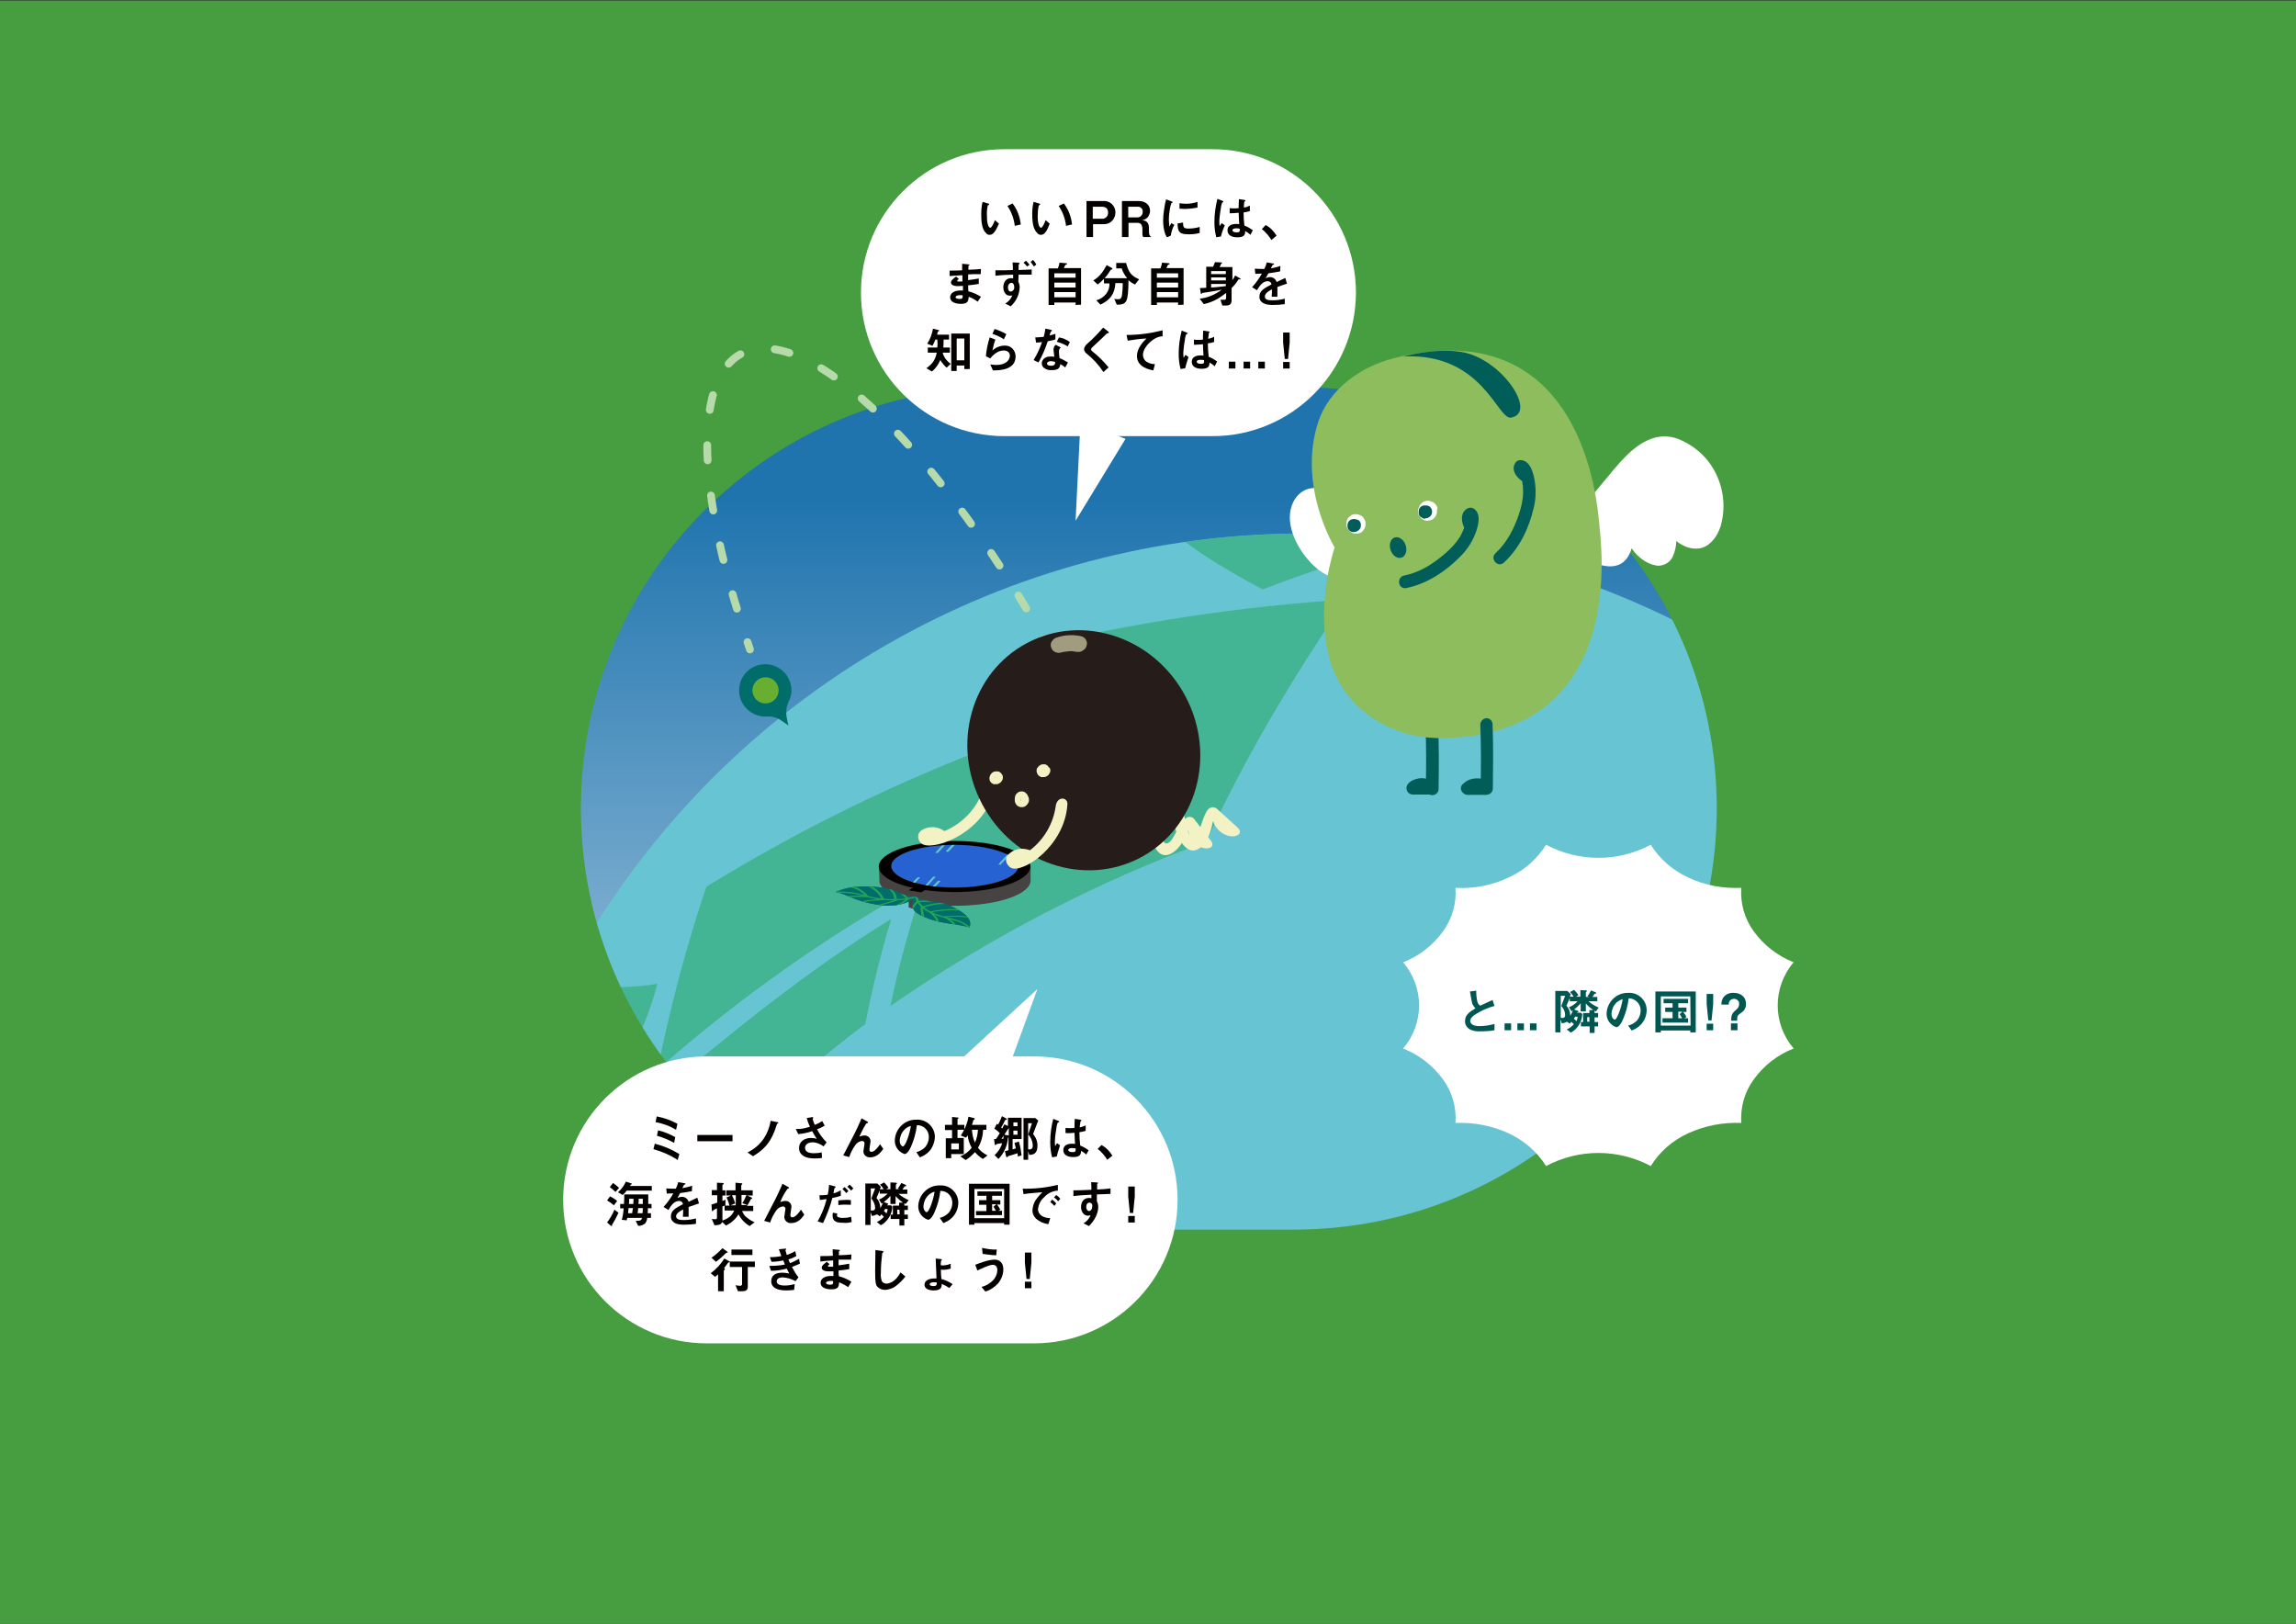 <?xml version="1.0" encoding="utf-8"?>
<!-- Generator: Adobe Illustrator 27.0.0, SVG Export Plug-In . SVG Version: 6.00 Build 0)  -->
<svg version="1.1" id="レイヤー_1" xmlns="http://www.w3.org/2000/svg" xmlns:xlink="http://www.w3.org/1999/xlink" x="0px"
	 y="0px" viewBox="0 0 841.9 595.3" style="enable-background:new 0 0 841.9 595.3;" xml:space="preserve">
<rect x="0" y="0" width="841.9" height="595.3" fill="#333333" stroke="none"/>
<style type="text/css">
	.st0{fill:url(#SVGID_1_);}
	.st1{clip-path:url(#SVGID_00000102539637961271100160000012315357001429587352_);}
	.st2{fill:#67C4D2;}
	.st3{clip-path:url(#SVGID_00000039841403307663761260000005592912149535702169_);}
	.st4{opacity:0.5;}
	.st5{fill:#20A556;}
	.st6{fill:#474342;}
	.st7{fill:#2662D2;}
	.st8{fill:#040000;}
	.st9{clip-path:url(#SVGID_00000052064057257726387020000011737650284499856010_);}
	.st10{fill:#006D6A;}
	.st11{clip-path:url(#SVGID_00000003793503192191514100000015573945401963121798_);}
	.st12{fill:#469E40;}
	.st13{fill:none;stroke:#B6DAA9;stroke-width:2.85;stroke-linecap:round;stroke-miterlimit:10;}
	.st14{fill:none;stroke:#B6DAA9;stroke-width:2.85;stroke-linecap:round;stroke-miterlimit:10;stroke-dasharray:5.56,12.97;}
	.st15{fill:#F2F2C4;}
	.st16{fill:#261C19;}
	.st17{opacity:0.6;fill:#F2F2C4;enable-background:new    ;}
	.st18{fill:#FFFFFF;}
	.st19{fill:#005D58;}
	.st20{fill:#8DBD5D;}
	.st21{fill:#68AF31;}
	.st22{fill:#005752;}
</style>
<linearGradient id="SVGID_1_" gradientUnits="userSpaceOnUse" x1="421" y1="-126.1" x2="421" y2="422.9" gradientTransform="matrix(1 0 0 -1 0 446)">
	<stop  offset="0" style="stop-color:#FFFFFF"/>
	<stop  offset="0.71" style="stop-color:#1F74AE"/>
</linearGradient>
<rect x="46" y="23.1" class="st0" width="750" height="549"/>
<g>
	<g>
		<g>
			<defs>
				<rect id="SVGID_00000098906979393039592790000009824208923603281060_" y="0.2" width="841.9" height="592.3"/>
			</defs>
			<clipPath id="SVGID_00000132795946655986349760000000589504860651048346_">
				<use xlink:href="#SVGID_00000098906979393039592790000009824208923603281060_"  style="overflow:visible;"/>
			</clipPath>
			<g style="clip-path:url(#SVGID_00000132795946655986349760000000589504860651048346_);">
				<circle class="st2" cx="477.8" cy="501.9" r="306.3"/>
				<g>
					<g>
						<g>
							<defs>
								<circle id="SVGID_00000174568246081359209080000001966514675995728015_" cx="477.8" cy="501.9" r="306.3"/>
							</defs>
							<clipPath id="SVGID_00000042704664401681867270000018204673303858145936_">
								<use xlink:href="#SVGID_00000174568246081359209080000001966514675995728015_"  style="overflow:visible;"/>
							</clipPath>
							<g style="clip-path:url(#SVGID_00000042704664401681867270000018204673303858145936_);">
								<g class="st4">
									<path class="st5" d="M91.5,445.1c36.9-10.6,73.3-15.6,111.7-13.6c13.9-22.7,31.4-44.9,37.8-70.8c-17.8,3-35.7-0.5-53.8,0.7
										c-16.1,1-31.6,4.1-47.1,8C122.8,394,106.3,418.9,91.5,445.1z"/>
									<path class="st5" d="M220.1,433.5c7.3,1.9,14.7,3.1,22.2,3.7c6.3,2.4,10.7,0.1,13.4-6.8c6.2-4.5,11.3-11.7,16.8-17
										c14.2-13.5,29.2-26.2,44.8-38c2.5-13,5.7-25.9,9.5-38.5C295,356.4,267.5,379.2,239,403
										C232.7,413.2,226.4,423.3,220.1,433.5z"/>
									<path class="st5" d="M358.6,275.5C324,289,290.7,305.6,259,325.1c-7.4,22-13.3,44.4-17.9,67.1c30-26.5,62.8-49.6,97.9-68.9
										c-5.1,14.9-9.3,30.1-12.5,45.5c35.9-24.8,74.8-45.1,115.8-60.2c14.4-31.3,31.8-60.3,51.2-88.8
										c-38.5,2.5-76.8,8.3-114.3,17.2C371.9,249.6,365,262.4,358.6,275.5z"/>
									<path class="st5" d="M567.3,191c-21.3-10.8-42.5-22.1-61-37.4c-31.5,3.9-61.4,14.5-90.2,27.4
										c12.3,15.6,29.7,25.9,46.9,35.1C496.9,202.9,531,194.2,567.3,191z"/>
								</g>
							</g>
						</g>
					</g>
				</g>
			</g>
		</g>
	</g>
</g>
<path class="st6" d="M377.9,317.5L323,317c-0.4,0-0.7,0.3-0.7,0.7l0,0l0.2,6c0.6,1.4,1.7,2.6,3.1,3.4c7.2,4.6,24,6.3,37.6,3.9
	c9.2-1.6,14.5-4.8,14.7-8L377.9,317.5z"/>
<ellipse class="st7" cx="350.1" cy="317.5" rx="23.3" ry="7.8"/>
<path class="st2" d="M347.8,312.2l0.9-0.9l1.4-1.5l0.3-0.4c0.2-0.2-0.7-0.3-0.9-0.1l-0.9,0.9l-1.4,1.5l-0.3,0.3
	C346.7,312.3,347.6,312.4,347.8,312.2z"/>
<path class="st2" d="M344,312.6l1.1-1.2l1.8-2l0.4-0.5c0.2-0.2-0.7-0.3-0.9-0.1l-1.1,1.2l-1.8,2l-0.4,0.4
	C342.9,312.8,343.8,312.8,344,312.6z"/>
<path class="st2" d="M367,316.9l1.1-1.2l1.8-2l0.4-0.4c0.2-0.2-0.7-0.3-0.9-0.1l-1.1,1.2l-1.8,2l-0.4,0.5
	C365.9,317,366.8,317.1,367,316.9z"/>
<path class="st2" d="M334.7,324.5l0.9-0.9l1.4-1.5l0.3-0.3c0.2-0.2-0.7-0.3-0.9-0.1l-0.9,0.9l-1.4,1.5l-0.3,0.3
	C333.6,324.6,334.5,324.7,334.7,324.5z"/>
<path class="st2" d="M342.2,325.8l0.9-0.9l1.4-1.5l0.3-0.3c0.2-0.2-0.7-0.3-0.9-0.1l-0.9,0.9l-1.4,1.5l-0.3,0.3
	C341.1,325.9,342,326,342.2,325.8z"/>
<path class="st2" d="M339.7,325.2l1.1-1.2l1.8-2l0.4-0.4c0.2-0.2-0.7-0.3-0.9-0.1l-1.1,1.2l-1.8,2l-0.4,0.4
	C338.6,325.3,339.5,325.4,339.7,325.2L339.7,325.2z"/>
<path class="st8" d="M363.1,309.4c-13.5-2.4-30.4-0.7-37.6,3.9c-6.8,4.3-2.6,9.6,9.2,12.2l-1.6,1l4.5,0.8l1.6-1
	c13.1,1.9,28.5,0.1,35.3-4.2C381.8,317.5,376.7,311.8,363.1,309.4z M370.6,321.3c-6,3.8-20.2,5.3-31.5,3.2s-15.6-6.8-9.6-10.6
	s20.2-5.3,31.5-3.2S376.7,317.5,370.6,321.3z"/>
<polygon class="st6" points="337.8,334 333.2,332.7 333.2,326.4 337.8,327.2 "/>
<g>
	<g>
		<g>
			<defs>
				<path id="SVGID_00000076580601094194793220000012623310284605732240_" d="M336.1,328.8c-5.2,4-11.4,3.3-14.1,2.9
					c-8.2-1.1-11.2-3.8-15.5-4.7c2-1,6.4-2.7,16.1-1.7C329.6,326.1,330.6,328.9,336.1,328.8"/>
			</defs>
			<clipPath id="SVGID_00000060030948159673910650000002634106179093653693_">
				<use xlink:href="#SVGID_00000076580601094194793220000012623310284605732240_"  style="overflow:visible;"/>
			</clipPath>
			<g style="clip-path:url(#SVGID_00000060030948159673910650000002634106179093653693_);">
				<path class="st10" d="M336.1,328.8c-5.2,4-11.4,3.3-14.1,2.9c-8.2-1.1-11.2-3.8-15.5-4.7c2-1,6.4-2.7,16.1-1.7
					C329.6,326.1,330.6,328.9,336.1,328.8"/>
				<path class="st10" d="M336.5,328.9c-1.7,1.3-3.7,2.2-5.8,2.7c-1.8,0.4-3.6,0.6-5.4,0.6c-1.6,0-3.2-0.2-4.8-0.5
					c-1.5-0.2-3-0.6-4.5-1c-1.2-0.4-2.4-0.8-3.5-1.2l-2.9-1.2c-0.9-0.4-1.8-0.7-2.7-0.9l-0.7-0.2c-0.3,0-0.3-0.3-0.1-0.4
					c1-0.5,2-0.9,3.1-1.2c1.8-0.5,3.7-0.7,5.5-0.8c1.3-0.1,2.5-0.1,3.8,0c1.6,0.1,3.1,0.2,4.7,0.4c1.3,0.2,2.6,0.4,3.9,0.8
					c1,0.3,1.9,0.7,2.8,1.1c1.7,0.8,3.5,1.3,5.3,1.4h0.8c0.6,0,0.6,0.5,0,0.5c-1.1,0-2.2-0.1-3.3-0.3c-0.9-0.2-1.8-0.5-2.6-0.9
					c-0.9-0.4-1.7-0.7-2.6-1.1c-1.1-0.4-2.2-0.7-3.3-0.9c-1.5-0.3-3-0.4-4.5-0.5c-1.3-0.1-2.6-0.1-4-0.1c-1.1,0-2.1,0.1-3.2,0.2
					c-0.5,0.1-0.9,0.1-1.4,0.2l-0.6,0.1l-0.5,0.1c-0.6,0.1-1.3,0.3-1.9,0.5l-0.4,0.1h-0.1l0,0l-0.2,0.1c-0.2,0.1-0.4,0.2-0.6,0.3
					l-0.3,0.1l-0.1-0.4c1.9,0.4,3.8,1.1,5.5,1.9c2.3,1,4.7,1.7,7.1,2.3c1.8,0.4,3.6,0.6,5.4,0.7h1h1.2c0.5,0,0.8,0,1.2-0.1
					s0.9-0.1,1.4-0.2s0.9-0.2,1.3-0.3s1-0.3,1.4-0.5c1-0.4,1.9-0.9,2.7-1.5c0.2-0.1,0.4-0.3,0.6-0.5c0.2-0.1,0.4-0.1,0.6-0.1
					C336.5,328.6,336.6,328.8,336.5,328.9L336.5,328.9z"/>
				<path class="st5" d="M306.4,326.8c2,0,3.9,0.1,5.9,0.3c1.3,0.2,2.5,0.5,3.8,0.8c1.8,0.5,3.8,1,5.7,1.3c2.2,0.4,4.4,0.5,6.6,0.4
					c2.3,0,4.5-0.3,6.8-0.9c0.2-0.1,0.5-0.1,0.7-0.2c0.5-0.2,1,0.2,0.5,0.4c-2.2,0.6-4.5,1-6.8,1.1c-2.3,0.2-4.6,0.1-6.9-0.2
					c-1.2-0.1-2.3-0.4-3.4-0.6c-0.9-0.2-1.9-0.4-2.8-0.7c-0.7-0.2-1.3-0.4-2-0.5l-0.9-0.2l-0.5-0.1H313h-0.1h-0.1h-0.1
					c-1.7-0.3-3.5-0.4-5.2-0.4h-1C305.9,327.3,305.8,326.9,306.4,326.8L306.4,326.8z"/>
				<path class="st5" d="M313,325c1.2,0.3,2.2,0.8,3.2,1.5c0.8,0.5,1.5,1.2,2.1,1.9c0.1,0.1-0.1,0.2-0.3,0.3c-0.2,0-0.4,0-0.6-0.1
					c-0.6-0.7-1.2-1.2-1.9-1.7c-0.9-0.6-1.9-1.1-2.9-1.4C312,325.3,312.5,324.9,313,325L313,325z"/>
				<path class="st5" d="M319.6,324.9c1.6,0.8,3,2.1,4,3.6c0.2,0.4,0.4,0.7,0.6,1.1c0,0.1,0,0.2-0.3,0.3s-0.5,0-0.6-0.1
					c-0.6-1.5-1.7-2.7-3-3.6c-0.4-0.3-0.9-0.6-1.4-0.9c-0.2-0.1-0.2-0.2,0-0.3C319.1,324.8,319.4,324.8,319.6,324.9L319.6,324.9z"/>
				<path class="st5" d="M326.5,325.6c1.6,1.2,2.4,2.7,2.3,4.2c0,0.1-0.2,0.2-0.4,0.2s-0.5-0.1-0.5-0.2c0-1.6-0.8-3.1-2.2-4
					C325.4,325.6,326.2,325.3,326.5,325.6z"/>
				<path class="st5" d="M311,328.5c2.3-0.2,4.6-0.2,6.8-0.1c0.2,0,0.4,0.2,0.4,0.3s-0.3,0.2-0.5,0.2c-2.2-0.1-4.4-0.1-6.6,0.1
					c-0.2,0-0.5-0.1-0.5-0.2S310.8,328.5,311,328.5z"/>
				<path class="st5" d="M315.7,330.7c1.1-0.5,2.3-0.7,3.6-0.8c1.5-0.2,3-0.3,4.4-0.4c0.6,0,0.6,0.4,0,0.5c-1.4,0.1-2.8,0.2-4.1,0.3
					c-1.1,0.1-2.2,0.3-3.2,0.7c-0.2,0.1-0.4,0.1-0.6,0C315.6,331,315.5,330.8,315.7,330.7L315.7,330.7z"/>
				<path class="st5" d="M321.8,331.8l3.5-1c1-0.2,2-0.6,3-1c0.4-0.2,1.1,0.1,0.7,0.3c-1,0.4-2,0.8-3.1,1l-3.5,1
					C321.8,332.3,321.3,331.9,321.8,331.8L321.8,331.8z"/>
				<path class="st5" d="M328.2,332c1.6-0.6,3-1.4,4.2-2.6c0.3-0.2,1.1,0,0.8,0.2c-1.3,1.2-2.9,2.2-4.6,2.8
					C328.2,332.6,327.7,332.2,328.2,332z"/>
				<path class="st5" d="M332.5,329.7c-0.9-0.9-1.8-1.8-2.8-2.6c-0.3-0.2,0.5-0.5,0.8-0.2c1,0.8,1.9,1.7,2.8,2.6
					c0.1,0.1,0.1,0.2-0.1,0.3C332.9,329.8,332.7,329.8,332.5,329.7L332.5,329.7z"/>
			</g>
		</g>
	</g>
</g>
<g>
	<g>
		<g>
			<defs>
				<path id="SVGID_00000149347383944713445780000007026392754860785562_" d="M336,328.8c-3.8,4.4,0.8,6.5,3,7.4
					c6.4,2.8,12.6,2.5,16.5,3.8c0.5-1.4,1-4.1-6.2-7.5C344.2,329.9,339,331.1,336,328.8"/>
			</defs>
			<clipPath id="SVGID_00000121998606013537160330000003670840775917926560_">
				<use xlink:href="#SVGID_00000149347383944713445780000007026392754860785562_"  style="overflow:visible;"/>
			</clipPath>
			<g style="clip-path:url(#SVGID_00000121998606013537160330000003670840775917926560_);">
				<path class="st10" d="M336,328.8c-3.8,4.4,0.8,6.5,3,7.4c6.4,2.8,12.6,2.5,16.5,3.8c0.5-1.4,1-4.1-6.2-7.5
					C344.2,329.9,339,331.1,336,328.8"/>
				<path class="st10" d="M336.4,328.9c-1,1.2-1.6,2.4-1.3,3.7c0.1,0.2,0.2,0.5,0.3,0.7c0.1,0.2,0.3,0.4,0.5,0.6l0,0l0,0l0.1,0.1
					l0.1,0.1l0.3,0.3c0.2,0.2,0.4,0.3,0.7,0.5l0.2,0.1h0.1l0,0l0.3,0.2c0.2,0.1,0.5,0.2,0.7,0.4c0.7,0.3,1.4,0.6,2.1,0.9
					c2.6,0.9,5.2,1.5,7.9,1.9c2.2,0.2,4.4,0.6,6.5,1.1l0.6,0.2l-0.7,0.1c0-0.1,0.1-0.3,0.1-0.4l0.1-0.2v-0.1l0,0V339
					c0.1-0.3,0.1-0.7,0-1c0-0.1,0-0.2-0.1-0.3s0-0.1,0-0.1l0,0l0,0v-0.1c-0.1-0.2-0.2-0.4-0.3-0.6c-0.3-0.5-0.7-1-1.2-1.4
					c-0.7-0.6-1.4-1.1-2.1-1.6c-1-0.6-2.1-1.2-3.2-1.7c-1.1-0.4-2.2-0.8-3.4-1c-1-0.2-2.1-0.4-3.2-0.5s-2-0.3-3-0.5
					c-0.9-0.2-1.7-0.5-2.5-1c-0.2-0.1-0.3-0.2-0.5-0.4c-0.3-0.2,0.5-0.5,0.8-0.2s0.7,0.5,1.1,0.6c0.4,0.2,0.8,0.3,1.2,0.4
					c0.9,0.2,1.9,0.4,2.8,0.5c1.1,0.2,2.2,0.3,3.3,0.5c1.2,0.2,2.4,0.5,3.5,1c1.2,0.4,2.3,1,3.4,1.6c0.8,0.5,1.6,1,2.3,1.6
					c0.9,0.7,1.7,1.7,2,2.8c0.2,0.7,0.1,1.4-0.1,2c0,0.1,0,0.1-0.1,0.2c0,0.1-0.4,0.2-0.7,0.1c-2.1-0.6-4.2-1-6.3-1.2
					c-2.7-0.4-5.4-0.9-8.1-1.8c-1.5-0.5-2.9-1.1-4.2-1.9c-1-0.5-1.8-1.3-2.3-2.4c-0.4-1.3-0.1-2.7,0.8-3.7c0.1-0.2,0.3-0.4,0.5-0.6
					c0.2-0.1,0.4-0.2,0.6-0.1C336.5,328.6,336.5,328.7,336.4,328.9L336.4,328.9z"/>
				<path class="st5" d="M355.1,340.1c-1.1-0.9-2.4-1.6-3.7-2.2l-0.4-0.1l-0.2-0.1l0,0h-0.1l-0.8-0.2c-0.6-0.2-1.3-0.3-1.9-0.5
					c-0.8-0.2-1.7-0.4-2.5-0.7c-1.1-0.3-2.1-0.6-3.1-1c-1.6-0.6-3.1-1.5-4.4-2.6c-1.1-0.9-1.9-2-2.3-3.4c0-0.1,0-0.3-0.1-0.4
					c0-0.3,0.9-0.3,0.9,0c0.2,1.3,0.9,2.5,1.9,3.3c1.2,1.1,2.6,2,4.2,2.6c0.9,0.4,1.9,0.7,2.9,1c0.9,0.2,1.7,0.5,2.6,0.7
					c1.2,0.3,2.4,0.6,3.6,1c1.3,0.5,2.5,1.2,3.6,2l0.6,0.4C356.2,340.1,355.4,340.4,355.1,340.1L355.1,340.1z"/>
				<path class="st5" d="M354.9,336.5c-1.3-0.3-2.7-0.4-4-0.4s-2.7,0-4,0.2c-0.2,0-0.5,0-0.6-0.1s0.1-0.3,0.3-0.3
					c1.4-0.1,2.9-0.2,4.3-0.2c1.5,0,2.9,0.1,4.4,0.5C355.8,336.3,355.3,336.7,354.9,336.5L354.9,336.5z"/>
				<path class="st5" d="M351.6,333.8c-2.6-0.2-5.2,0-7.8,0.3c-0.7,0.1-1.4,0.2-2.1,0.4c-0.2,0-0.4,0-0.6-0.1
					c-0.1-0.1,0.1-0.2,0.3-0.3c2.6-0.6,5.3-0.8,8-0.8c0.8,0,1.6,0,2.4,0.1c0.2,0,0.4,0.2,0.3,0.3S351.8,333.8,351.6,333.8
					L351.6,333.8z"/>
				<path class="st5" d="M346.7,331.4c-2.7,0-5.3,0.4-7.9,1.3c-0.2,0.1-0.4,0-0.6-0.1c-0.1-0.1,0-0.2,0.1-0.3
					c2.7-0.9,5.5-1.4,8.3-1.4C347.3,330.9,347.3,331.4,346.7,331.4L346.7,331.4z"/>
				<path class="st5" d="M349.7,339.1c-1-1.1-2.2-2-3.5-2.8c-0.2-0.1-0.2-0.2,0-0.3c0.2-0.1,0.4-0.1,0.6,0c1.4,0.8,2.6,1.7,3.7,2.9
					c0.1,0.1,0.1,0.2-0.1,0.3C350.1,339.3,349.9,339.3,349.7,339.1L349.7,339.1z"/>
				<path class="st5" d="M343.2,338.1c0.1-0.6-0.1-1.3-0.6-1.7c-0.5-0.7-1.1-1.3-1.8-1.9c-0.3-0.3,0.5-0.5,0.8-0.2
					c0.7,0.6,1.3,1.3,1.9,2c0.5,0.5,0.7,1.2,0.6,1.9c0,0.1-0.3,0.2-0.5,0.2S343.1,338.2,343.2,338.1L343.2,338.1z"/>
				<path class="st5" d="M338,336.3l-0.3-2c-0.2-0.6-0.2-1.2,0-1.9c0.1-0.3,1-0.2,0.9,0.1c-0.2,0.6-0.2,1.2,0,1.8l0.3,2
					C338.9,336.6,338,336.6,338,336.3L338,336.3z"/>
				<path class="st5" d="M334,333.8c0-1.2,1-2.3,2.1-3.4c0.2-0.3,1.1,0,0.8,0.2c-1,1-2,2-2,3.2C334.9,334.1,334,334.1,334,333.8
					L334,333.8z"/>
				<path class="st5" d="M336.5,330.3c2-0.1,4-0.2,6-0.3c0.6,0,0.6,0.4,0,0.5c-2,0.1-4,0.2-6,0.3c-0.2,0-0.5-0.1-0.5-0.2
					S336.2,330.3,336.5,330.3L336.5,330.3z"/>
			</g>
		</g>
	</g>
</g>
<path class="st12" d="M0,0.2v595.7h841.9V0.2H0z M629.5,296.3c0,85.4-69.4,154.5-155.1,154.5H368.1c-85.7,0-155.1-69.2-155.1-154.5
	l0,0c0-85.4,69.4-154.5,155.1-154.5h106.3C560.1,141.7,629.5,210.9,629.5,296.3L629.5,296.3z"/>
<path class="st13" d="M408.4,286.8c-0.4-0.9-0.7-1.8-1.1-2.6"/>
<path class="st14" d="M402.1,272.3c-34.3-75-85.1-138.1-117.2-144.1c-28.5-5.4-33.2,36.1-14,97.2c0.4,1.3,0.8,2.6,1.2,3.9"/>
<path class="st13" d="M274.1,235.4l0.9,2.7"/>
<path class="st15" d="M338.4,304.1c2.5-1.3,5.6-1.1,7.9,0.6c6-2.5,10.8-7.2,13.4-13.1c1.6-3.6,5.2-2.1,4.3,0.4
	c-5.2,14.6-22.7,20.2-26.2,17.2C336.6,308.3,335.8,305.4,338.4,304.1z"/>
<path class="st15" d="M421.9,299.5c-0.9,8.2,2.5,18.3,9.4,12.1c2-1.8,3.3-4.6,4.4-7.2c0.3,3,2.3,5.5,5.2,6.4
	c2.6,0.8,4.7-0.5,3.1-2.6l-6.1-7.9c-0.7-0.9-2.1-1.1-3-0.4c-2.3,1.7-4.4,7.3-5.8,8.6c-4.3,3.8-2.6-8.2-3.6-10.4
	C424.5,295.6,422.1,297,421.9,299.5z"/>
<path class="st15" d="M430,298.6c0.7,8.5,6,18,11.7,10.5c1.7-2.2,2.5-5.2,3.1-8.1c0.9,2.9,3.4,5.1,6.4,5.6c2.8,0.3,4.6-1.3,2.6-3.2
	l-7.6-6.9c-0.9-0.8-2.2-0.7-3.1,0.1c-2,2.1-3,8.1-4.2,9.6c-3.6,4.6-4.2-7.8-5.5-9.8C431.8,294.2,429.8,296.1,430,298.6z"/>
<ellipse transform="matrix(0.884 -0.467 0.467 0.884 -82.539 217.33)" class="st16" cx="397.5" cy="275.3" rx="42.2" ry="44.5"/>
<path class="st17" d="M395,239c-0.7-0.1-1.5-0.2-2.2-0.3h0.8c-1.2,0-2.4,0.1-3.6,0.3l0.8-0.2c-0.5,0.1-1.1,0.3-1.6,0.4
	c-0.7,0.2-1.5,0.2-2.2-0.1c-1.4-0.6-2.1-2.3-1.5-3.7c0,0,0-0.1,0.1-0.1c0.4-0.7,1-1.3,1.7-1.5c2.8-1,5.9-1.2,8.9-0.6
	c0.8,0.1,1.5,0.6,1.9,1.2c0.4,0.6,0.6,1.4,0.4,2.1c-0.2,0.8-0.6,1.5-1.3,1.9C396.6,238.9,395.8,239.1,395,239z"/>
<path class="st15" d="M369.9,313.1c2-1.8,4.5-2.5,7.8-1.4c5.1-3.9,8.5-9.7,9.4-16.1c0.5-3.9,4.5-3.4,4.3-0.7
	c-1,15.4-16.3,25.3-20.6,23.3C369.4,317.6,367.8,315,369.9,313.1z"/>
<path class="st15" d="M382,282.5c0,0.1,0,0.2-0.1,0.3L382,282.5c0,0,0,0.1-0.1,0.2l0.2-0.3L382,282.5l0.3-0.2L382,282.5l0.4-0.2
	c-0.1,0-0.2,0.1-0.3,0.1l0.4-0.1c-0.1,0-0.2,0-0.3,0h0.4c-0.1,0-0.2,0-0.3,0l0.4,0.1c-0.1,0-0.2-0.1-0.2-0.1l0.3,0.2l-0.2-0.2
	l0.2,0.3c-0.1-0.1-0.1-0.1-0.1-0.2l0.2,0.3c0-0.1-0.1-0.2-0.1-0.2l0.1,0.4c0-0.1,0-0.2,0-0.3v0.4c0-0.1,0-0.2,0.1-0.3l-0.1,0.4
	c0-0.1,0.1-0.2,0.1-0.2l-0.2,0.3c0.1-0.1,0.1-0.1,0.2-0.2l-0.3,0.2c0.1-0.1,0.2-0.1,0.2-0.2l-0.4,0.2c0.1,0,0.2-0.1,0.3-0.1
	l-0.4,0.1c0.1,0,0.2,0,0.3,0h-0.4c0.1,0,0.2,0,0.3,0l-0.4-0.1c0.1,0,0.2,0.1,0.2,0.1l-0.3-0.2c0.1,0,0.1,0.1,0.2,0.1l-0.2-0.3
	c0.1,0.1,0.1,0.1,0.2,0.2l-0.2-0.3c0,0.1,0.1,0.2,0.1,0.3L382,282.5c0,0.2,0,0.3,0,0.4V282.5L382,282.5c0,0.2,0,0.4,0,0.6
	s0.1,0.4,0.2,0.5c0.2,0.3,0.5,0.5,0.9,0.6s0.8,0,1.1-0.2l0.3-0.3c0.2-0.2,0.3-0.4,0.4-0.7c0-0.2,0-0.4,0-0.5s0-0.2,0-0.4
	c0-0.3-0.2-0.6-0.3-0.8l-0.1-0.1c-0.1-0.1-0.2-0.3-0.3-0.4l-0.1-0.1c-0.1-0.1-0.3-0.2-0.4-0.3c-0.2-0.1-0.5-0.2-0.7-0.2
	s-0.5,0-0.7,0s-0.4,0.1-0.5,0.1s-0.2,0.1-0.3,0.2c-0.3,0.1-0.5,0.3-0.7,0.5l-0.1,0.1c-0.1,0.1-0.2,0.3-0.3,0.4l-0.1,0.1
	c-0.2,0.3-0.2,0.7-0.2,1c0,0.1,0,0.1,0,0.2c0,0.2,0.1,0.5,0.2,0.7s0.1,0.3,0.2,0.4s0.1,0.2,0.2,0.3c0.2,0.2,0.4,0.4,0.7,0.5l0.1,0.1
	c0.2,0.1,0.3,0.1,0.5,0.1c0.1,0,0.1,0,0.2,0c0.2,0,0.4,0,0.6,0s0.4-0.1,0.6-0.1l0.2-0.1c0.2-0.1,0.3-0.2,0.5-0.3
	c0.2-0.1,0.3-0.2,0.4-0.4l0.1-0.1c0.1-0.1,0.2-0.3,0.3-0.5c0.1-0.2,0.2-0.3,0.2-0.5c0-0.1,0-0.1,0-0.2c0.1-0.2,0.1-0.4,0-0.6
	c0-0.2-0.1-0.4-0.2-0.5c-0.2-0.3-0.5-0.5-0.9-0.6s-0.8,0-1.1,0.3C382.3,281.8,382.1,282.1,382,282.5z"/>
<path class="st15" d="M374.2,292.8c0,0.1,0,0.2,0,0.3l0.1-0.4c0,0.1-0.1,0.2-0.1,0.3l0.2-0.4C374.4,292.7,374.3,292.8,374.2,292.8
	l0.3-0.3C374.5,292.7,374.4,292.7,374.2,292.8l0.4-0.3c-0.1,0.1-0.2,0.1-0.3,0.1l0.4-0.1c-0.1,0-0.2,0.1-0.3,0.1h0.4
	c-0.1,0-0.2,0-0.3,0l0.4,0.1c-0.1,0-0.2-0.1-0.3-0.1l0.3,0.2c-0.1-0.1-0.1-0.1-0.2-0.2l0.3,0.3c-0.1-0.1-0.1-0.2-0.2-0.2l0.2,0.4
	c-0.1-0.1-0.1-0.2-0.1-0.3l0.1,0.4c0-0.1,0-0.2,0-0.3v0.5c0-0.1,0-0.2,0-0.3l-0.1,0.4c0-0.1,0.1-0.2,0.1-0.3l-0.2,0.4
	c0-0.1,0.1-0.2,0.1-0.2l-0.3,0.3c0.1-0.1,0.1-0.2,0.2-0.2l-0.3,0.2c0.1-0.1,0.2-0.1,0.3-0.1l-0.4,0.1c0.1,0,0.2,0,0.3,0h-0.4
	c0.1,0,0.2,0,0.3,0l-0.4-0.1c0.1,0,0.2,0.1,0.3,0.1l-0.3-0.2c0.1,0,0.1,0.1,0.2,0.2l-0.3-0.3c0.1,0.1,0.1,0.2,0.2,0.2l-0.2-0.4
	c0.1,0.1,0.1,0.2,0.1,0.3L374.2,292.8c0,0.2,0,0.3,0,0.4V292.8c0,0.4,0.1,0.9,0.3,1.2c0.2,0.3,0.6,0.5,1,0.6c0.4,0,0.8-0.1,1.1-0.4
	l0.2-0.3c0.2-0.2,0.2-0.5,0.3-0.8c0-0.2,0-0.4,0-0.6c0-0.1-0.1-0.3-0.1-0.4c-0.1-0.3-0.2-0.6-0.4-0.9l-0.1-0.1
	c-0.1-0.1-0.3-0.3-0.4-0.4l-0.1-0.1c-0.2-0.1-0.3-0.2-0.5-0.3c-0.5-0.2-1-0.2-1.5-0.1c-0.2,0-0.3,0.1-0.5,0.2
	c-0.1,0.1-0.2,0.1-0.3,0.2c-0.3,0.2-0.5,0.4-0.7,0.7l-0.1,0.2c-0.1,0.2-0.2,0.4-0.2,0.5s0,0.1,0,0.2c-0.1,0.2-0.1,0.4-0.1,0.6
	s0,0.4,0,0.6v0.2c0,0.3,0.1,0.5,0.2,0.8c0.1,0.2,0.2,0.3,0.3,0.5c0.1,0.1,0.2,0.2,0.2,0.3c0.2,0.2,0.5,0.4,0.8,0.5l0.2,0.1
	c0.2,0.1,0.3,0.1,0.5,0.1h0.2c0.2,0,0.4,0,0.6,0s0.4-0.1,0.6-0.2l0.2-0.1c0.2-0.1,0.3-0.2,0.5-0.4c0.1-0.1,0.3-0.3,0.4-0.4l0.1-0.2
	c0.1-0.2,0.2-0.4,0.3-0.6c0.1-0.2,0.1-0.4,0.1-0.6c0-0.1,0-0.2,0-0.2c0-0.2,0-0.4-0.1-0.7c0-0.2-0.1-0.4-0.3-0.6
	c-0.2-0.3-0.6-0.5-1-0.6c-0.4,0-0.8,0.1-1.1,0.4C374.4,292,374.3,292.4,374.2,292.8z"/>
<path class="st15" d="M364.8,285.1c0,0.1,0,0.2-0.1,0.2l0.1-0.4c0,0.1-0.1,0.2-0.1,0.2l0.2-0.3C364.9,285,364.8,285.1,364.8,285.1
	l0.3-0.2C364.9,285,364.9,285,364.8,285.1l0.4-0.2c-0.1,0-0.2,0.1-0.3,0.1l0.4-0.1c-0.1,0-0.2,0-0.3,0h0.4c-0.1,0-0.2,0-0.3,0
	l0.4,0.1c-0.1,0-0.2-0.1-0.2-0.1l0.3,0.2c-0.1,0-0.1-0.1-0.2-0.2l0.2,0.3c-0.1-0.1-0.1-0.1-0.2-0.2l0.2,0.3c0-0.1-0.1-0.2-0.1-0.3
	l0.1,0.4c0-0.1,0-0.2,0-0.3v0.4c0-0.1,0-0.2,0.1-0.3l-0.1,0.4c0-0.1,0.1-0.2,0.1-0.2l-0.2,0.3c0.1-0.1,0.1-0.1,0.2-0.2l-0.3,0.3
	c0.1-0.1,0.2-0.1,0.2-0.2l-0.4,0.2c0.1,0,0.2-0.1,0.3-0.1l-0.4,0.1c0.1,0,0.2,0,0.3,0H365c0.1,0,0.2,0,0.3,0l-0.4-0.1
	c0.1,0,0.2,0.1,0.3,0.1l-0.3-0.2l0.2,0.2l-0.2-0.3c0.1,0.1,0.1,0.1,0.1,0.2l-0.2-0.3c0,0.1,0.1,0.2,0.1,0.3L364.8,285.1
	c0,0.1,0,0.2,0,0.3V285.1L364.8,285.1c-0.1,0.1-0.1,0.3,0,0.5c0,0.2,0.1,0.4,0.2,0.5c0.2,0.3,0.5,0.5,0.9,0.6s0.8,0,1.1-0.2l0.3-0.2
	c0.2-0.2,0.3-0.4,0.4-0.7c0-0.2,0-0.4,0-0.5s0-0.2,0-0.4c0-0.3-0.1-0.6-0.3-0.8l-0.1-0.1c-0.1-0.1-0.2-0.3-0.3-0.4l-0.1-0.1
	c-0.1-0.1-0.3-0.2-0.4-0.3c-0.2-0.1-0.5-0.2-0.7-0.2s-0.5,0-0.7,0s-0.4,0.1-0.5,0.1s-0.2,0.1-0.3,0.1c-0.3,0.1-0.5,0.3-0.7,0.5
	l-0.1,0.1c-0.1,0.1-0.2,0.3-0.3,0.4l-0.1,0.2c-0.1,0.2-0.1,0.3-0.2,0.5c0,0.2-0.1,0.4-0.1,0.5s0,0.1,0,0.2c0,0.2,0.1,0.5,0.1,0.7
	c0.1,0.2,0.1,0.3,0.2,0.4s0.1,0.2,0.2,0.3c0.2,0.2,0.4,0.4,0.7,0.5l0.1,0.1c0.2,0.1,0.3,0.1,0.5,0.1h0.2c0.2,0,0.4,0,0.6,0
	s0.4-0.1,0.6-0.1l0.2-0.1c0.2-0.1,0.3-0.2,0.5-0.3c0.2-0.1,0.3-0.2,0.4-0.4c0.1,0,0.1-0.1,0.1-0.1c0.1-0.1,0.2-0.3,0.3-0.5
	c0.1-0.2,0.1-0.3,0.2-0.5c0-0.1,0-0.1,0-0.2c0.1-0.2,0.1-0.4,0-0.6c0-0.2-0.1-0.4-0.2-0.5c-0.2-0.3-0.5-0.5-0.9-0.6s-0.8,0-1.1,0.2
	C365.1,284.3,364.8,284.7,364.8,285.1z"/>
<path class="st18" d="M473,190.9c-0.5-6.5,3.3-12,9.1-12c6.1,0,13,4.2,19,7.8c8.2,4.9,16.6,10.5,25.1,13.1c1.2,0.4,1.6,2.1,0.9,2.4
	v0.1c-2.1,4.4-5,9.8-10.2,10.4c-2.8,0.4-5.7-1.2-8.2-3.6c-0.2,2.9-1.8,5.4-4.4,5.7c-3.4,0.4-6.4-2.6-8.8-5.8
	c-0.9,1.8-2.8,2.9-4.8,2.9c-2.5,0-5.2-1.4-7.6-3.3C478,204.4,473.5,197.3,473,190.9"/>
<path class="st19" d="M522.7,265.7c0.3,7.8,0.3,15.6,0.1,23.4l3.9-1.6c-1.7-1.7-4.2-2.5-6.6-2.1c-1.5,0.3-3.3,1-4.1,2.4
	c-0.6,1.1-0.2,2.6,0.9,3.2c0.1,0.1,0.3,0.1,0.5,0.2c0.5,0.1,1.1,0.2,1.6,0.1h2.5h2.5c0.7,0.1,1.5,0,2.2-0.3c1.1-0.6,1.5-2.1,0.8-3.2
	c-0.6-1.1-2.1-1.5-3.2-0.8c1-0.5,1.5-0.3,0.7-0.3h-0.8h-2.3h-2.3h-0.8c-0.5,0-0.4-0.2,0.3,0.1l1.4,3.4c0.2-0.3-0.4,0.5-0.2,0.3
	c0.1-0.1,0.1-0.1,0.2-0.2c-0.5,0.4-0.1,0.1,0.2,0c0.1,0,0.2-0.1,0.3-0.1c-0.4,0.3-0.2,0.1,0,0s0.6-0.1,0.8-0.2s-0.5,0,0,0h0.4
	c0,0,0.6,0,0.3,0s0.2,0,0.3,0.1s0.6,0.2,0.3,0.1s0.3,0.2,0.3,0.2c0.1,0.1,0.3,0.2,0.4,0.2c-0.2-0.2,0.3,0.3,0.3,0.3
	c0.9,0.9,2.4,0.8,3.3-0.1c0.4-0.4,0.6-1,0.6-1.5c0.1-7.8,0.2-15.6-0.2-23.4c0-1.3-1-2.3-2.3-2.3
	C523.8,263.5,522.7,264.5,522.7,265.7L522.7,265.7z"/>
<path class="st18" d="M569.3,194.6c7.4-4.2,13.2-11.3,18.9-18.2c5-6,10.2-12.9,17.2-15.5c3.2-1.2,6.7-1.2,9.9,0
	c4.3,1.7,8.1,4.5,11,8.1c5.3,6.8,7,15.8,4.6,24c-1.1,3.3-3.1,6.1-5.7,7.4s-6.1,0.9-9.2-1.1c-0.5-0.3-0.9-0.6-1.3-1
	c-0.1,2-0.5,3.9-1.3,5.7c-0.9,2-2.9,3.3-5.1,3.4c-3.2,0-7.5-2.5-10-6.4c-0.8,2.8-2.3,5-4.6,6c-3.8,1.6-8.5-0.1-12.7-2.2
	c-3.8-2.1-7.4-4.5-10.8-7.2c-0.1-0.1-0.2-0.2-0.2-0.2C569,197,568.3,195.1,569.3,194.6"/>
<path class="st20" d="M586.3,191c-2.7-29.3-18.3-74.1-75.1-59.7c-12.4,3.1-23.9,11.5-27.8,23.3c-7.8,23.7,6,46.1,6,46.1
	s-0.1,0.4-0.4,1.2c-0.4,1.3-1,3.7-1.7,6.7c-0.8,3.9-1.3,7.8-1.6,11.8c-0.1,1.9-0.2,3.9-0.2,6c0.1,8.6,1.7,18,6.8,25.8
	c7.3,11.2,21,18.9,37.5,18.4C597.8,268.8,586.9,198,586.3,191z"/>
<path class="st18" d="M526.9,187c0,0.2,0,0.3,0,0.5c0,0.1,0,0.2,0,0.3c0,0.3-0.1,0.5-0.2,0.8c-0.1,0.2-0.2,0.5-0.3,0.7
	c0,0.1-0.1,0.2-0.2,0.2c-0.2,0.2-0.3,0.4-0.5,0.6c-0.2,0.2-0.4,0.3-0.6,0.4l-0.2,0.1c-0.3,0.1-0.5,0.2-0.8,0.2s-0.5,0.1-0.8,0.1H523
	c-0.3,0-0.5-0.1-0.7-0.2l-0.2-0.1c-0.5-0.2-1-0.6-1.4-1c-0.1-0.2-0.3-0.4-0.4-0.6c-0.2-0.3-0.3-0.6-0.3-0.9c0-0.1,0-0.2,0-0.3
	c0-0.3,0-0.5,0-0.8s0.1-0.5,0.2-0.8c0-0.1,0-0.2,0.1-0.2c0.1-0.2,0.2-0.5,0.3-0.7c0-0.1,0.1-0.1,0.1-0.2c0.3-0.3,0.6-0.6,0.9-0.9
	c0.1-0.1,0.3-0.2,0.4-0.3c0.2-0.1,0.5-0.2,0.7-0.2c0.7-0.2,1.4-0.1,2,0.1c0.2,0.1,0.5,0.2,0.7,0.3c0.1,0,0.1,0.1,0.2,0.1
	c0.2,0.2,0.4,0.3,0.6,0.5c0.1,0.1,0.1,0.1,0.2,0.2c0.3,0.3,0.5,0.7,0.6,1.1c0.1,0.2,0.1,0.3,0.1,0.5
	C526.9,186.8,526.9,186.9,526.9,187z"/>
<path class="st18" d="M500.7,191.5c0,0.1,0,0.2,0,0.3c0,0.2,0,0.3,0,0.5c0,0.1,0,0.2,0,0.3c0,0.3-0.1,0.5-0.2,0.8
	c-0.1,0.2-0.2,0.5-0.4,0.7c0,0.1-0.1,0.2-0.1,0.2c-0.2,0.2-0.3,0.4-0.5,0.6c-0.2,0.2-0.4,0.3-0.6,0.4c-0.1,0.1-0.2,0.1-0.2,0.1
	c-0.3,0.1-0.5,0.2-0.8,0.2s-0.5,0-0.8,0h-0.3c-0.3,0-0.5-0.1-0.7-0.1l-0.2-0.1c-0.4-0.2-0.7-0.4-1-0.7c-0.1-0.1-0.3-0.2-0.4-0.4
	s-0.3-0.4-0.4-0.6c-0.2-0.3-0.3-0.6-0.4-0.9c0-0.1,0-0.2,0-0.3c0-0.3,0-0.5,0-0.8s0.1-0.5,0.1-0.7c0-0.1,0-0.2,0.1-0.2
	c0.1-0.2,0.2-0.4,0.3-0.7c0-0.1,0.1-0.1,0.1-0.2c0.3-0.3,0.6-0.6,0.9-0.8c0.1-0.1,0.3-0.2,0.4-0.3c0.2-0.1,0.5-0.2,0.7-0.2
	c0.3-0.1,0.7-0.1,1-0.1s0.7,0.1,1,0.2c0.2,0.1,0.5,0.2,0.7,0.3l0.2,0.1c0.2,0.2,0.4,0.3,0.6,0.5l0.1,0.2c0.3,0.3,0.5,0.7,0.6,1.1
	C500.7,191.1,500.7,191.3,500.7,191.5z"/>
<path class="st19" d="M496.2,195.1c-0.2,0-0.4-0.1-0.6-0.1c-0.3-0.1-0.5-0.3-0.8-0.5l-0.1-0.1l-0.1-0.1c0,0-0.2-0.3-0.3-0.5
	c-0.1-0.2-0.2-0.4-0.2-0.7c0-0.2,0-0.5,0-0.7c0-0.1,0.1-0.3,0.1-0.4v-0.2c0.1-0.2,0.2-0.4,0.3-0.6c0.2-0.2,0.4-0.4,0.7-0.6l0.2-0.1
	l0.2-0.1l0.5-0.1h0.1c0.1,0,0.3,0,0.4,0h0.2c0.2,0,0.4,0.1,0.6,0.1c0.2,0.1,0.3,0.2,0.5,0.2h0.1c0.2,0.1,0.3,0.3,0.5,0.4
	c0.2,0.2,0.3,0.5,0.4,0.8l0.1,0.3v0.3v0.1v0.3c0,0.2-0.1,0.5-0.1,0.6c-0.1,0.2-0.2,0.4-0.3,0.6c-0.1,0.1-0.3,0.3-0.4,0.4
	s-0.3,0.2-0.5,0.3l-0.1,0.1c-0.2,0.1-0.4,0.1-0.6,0.2c-0.1,0-0.3,0-0.4,0L496.2,195.1z"/>
<path class="st19" d="M522.5,190.2c-0.2,0-0.4-0.1-0.6-0.1c-0.3-0.1-0.5-0.3-0.8-0.5l-0.2-0.1l-0.2-0.1l-0.3-0.5
	c-0.1-0.2-0.2-0.4-0.2-0.7c0-0.2,0-0.5,0-0.7s0.1-0.3,0.1-0.5v-0.2c0.1-0.2,0.2-0.4,0.3-0.6c0.2-0.2,0.4-0.5,0.7-0.6l0.2-0.1
	l0.2-0.1l0.5-0.1h0.1c0.1,0,0.3,0,0.4,0h0.3c0.2,0,0.4,0.1,0.6,0.1c0.2,0.1,0.3,0.2,0.5,0.2l0.1,0.1c0.1,0.1,0.3,0.3,0.4,0.4
	c0.2,0.2,0.3,0.5,0.4,0.8l0.1,0.3v0.3v0.1v0.2c0,0.2-0.1,0.4-0.1,0.6c-0.1,0.2-0.2,0.4-0.3,0.6c-0.1,0.1-0.3,0.3-0.4,0.4
	c-0.1,0.1-0.3,0.2-0.5,0.3l-0.1,0.1c-0.2,0.1-0.4,0.1-0.6,0.2c-0.1,0-0.3,0-0.4,0L522.5,190.2z"/>
<path class="st19" d="M514.6,130.7c29.1-1.5,34.5,23.4,39.5,22.4c9.9-1.8-3.8-22-18.5-24.1C525.7,127.5,514.7,130.7,514.6,130.7"/>
<path class="st19" d="M548.4,202.8c4.2-3.9,6.8-9,8.6-14.4c0.9-2.6,1.5-5.4,1.5-8.2c0-1.2-0.1-2.3-0.3-3.5l-0.1-0.4
	c-0.2-0.1-0.4-0.2-0.5-0.3c-2-1.6-3.5-4-1.9-6.4c0.5-0.7,1.3-1,2.1-0.9c3,0.3,4.1,3.7,4.7,6.3c0.8,3.7,0.8,7.5-0.1,11.1
	c-1.7,7.5-5.3,15-11,20.2C549.1,208.3,546.2,204.7,548.4,202.8z"/>
<path class="st19" d="M542.8,265.7c0.3,7.8,0.3,15.6,0.1,23.4l3.9-1.6c-1.7-1.7-4.2-2.5-6.6-2c-1.6,0.2-3.1,1.1-4.2,2.4
	c-0.9,1.3,0.1,2.9,1.4,3.4c0.5,0.1,1.1,0.2,1.6,0.1h2.5h2.5c0.7,0.1,1.5,0,2.2-0.3c1.1-0.6,1.5-2.1,0.8-3.2
	c-0.6-1.1-2.1-1.5-3.2-0.8c1-0.5,1.5-0.3,0.7-0.3h-0.8h-2.3h-2.3h-0.8c-0.5,0-0.4-0.2,0.3,0.1l1.4,3.4c0,0-0.4,0.5-0.2,0.3
	s-0.1,0.2-0.2,0.1c0.2-0.1,0.3-0.2,0.5-0.3l0.3-0.2c-0.1,0.1-0.4,0.1-0.1,0l0.8-0.2c0.3-0.1,0.1,0,0,0h0.5c0.2,0,0.3,0,0.5,0
	c-0.2,0-0.2-0.1,0,0s0.3,0.1,0.5,0.1s-0.4-0.2,0.2,0.1c0.1,0.1,0.3,0.2,0.4,0.2c-0.2-0.2,0.3,0.3,0.3,0.3c0.9,0.9,2.4,0.8,3.3-0.1
	c0.4-0.4,0.6-1,0.6-1.6c0.1-7.8,0.2-15.6-0.1-23.4c0-1.3-1-2.3-2.3-2.3C543.9,263.4,542.8,264.4,542.8,265.7L542.8,265.7
	L542.8,265.7z"/>
<ellipse transform="matrix(0.943 -0.332 0.332 0.943 -37.581 181.641)" class="st19" cx="512.8" cy="200.8" rx="2.9" ry="3.9"/>
<path class="st19" d="M514.9,211c5.6-1.1,10.5-4.2,14.8-7.9c2.2-1.8,4.1-3.9,5.6-6.2c0.6-1,1.1-2.1,1.5-3.2c0.3-1.2,0.6-2.3,1-3.5
	l2.3,0.3l0.7,0.5c1,2.7-3.1,4.6-4.2,1.8c-0.9-2.4-0.9-5.2,1.7-6.5c0.8-0.3,1.6-0.2,2.3,0.3c2.4,1.9,1.6,5.3,0.8,7.9
	c-1.2,3.6-3.2,6.8-5.9,9.5c-5.4,5.5-12.3,10.1-19.9,11.6C512.6,216.1,512,211.6,514.9,211L514.9,211z"/>
<path class="st18" d="M619,415.5c-5.7,2.6-10.4,6.7-13.7,12c-12-6.4-26.4-6.4-38.4,0c-3.3-5.3-8.1-9.4-13.7-12
	c-6.1-2.8-12.8-4.1-19.5-3.8c0.4-5.7-1.2-11.4-4.6-16c-3.7-5.1-8.8-9-14.6-11.3c7.8-9.1,7.8-22.5,0-31.6c5.9-2.3,10.9-6.2,14.6-11.3
	c3.4-4.6,5-10.3,4.6-16c6.7,0.4,13.4-0.9,19.5-3.8c5.7-2.6,10.4-6.7,13.7-12c12,6.4,26.4,6.4,38.4,0c3.3,5.3,8.1,9.4,13.7,12
	c6.1,2.9,12.8,4.1,19.5,3.8c-0.4,5.7,1.2,11.4,4.6,16c3.7,5.1,8.8,9,14.6,11.3c-7.8,9.1-7.8,22.5,0,31.6
	c-5.9,2.3-10.9,6.2-14.6,11.3c-3.4,4.6-5,10.3-4.6,16C631.8,411.4,625.1,412.7,619,415.5z"/>
<path class="st18" d="M444.6,159.9h-76.3c-29,0-52.6-23.5-52.6-52.6l0,0c0-29,23.5-52.6,52.6-52.6h76.3c29,0,52.6,23.5,52.6,52.6
	l0,0C497.1,136.4,473.6,159.9,444.6,159.9z"/>
<polygon class="st18" points="412.7,160.9 394.4,190.9 396.2,154.4 "/>
<path class="st18" d="M259.1,387.3h120.1c29.1,0,52.6,23.6,52.6,52.6l0,0c0,29.1-23.6,52.6-52.6,52.6H259.1
	c-29.1,0-52.6-23.6-52.6-52.6l0,0C206.5,410.8,230,387.3,259.1,387.3z"/>
<polygon class="st18" points="353,387.8 380.4,362.6 371.2,387.8 "/>
<path class="st8" d="M248.5,425.3c-2.7-1.8-5.7-3.1-8.9-4l0.5-2c3.2,0.8,6.2,2.1,9,3.8L248.5,425.3z M247.9,414.2
	c-2.3-1.4-4.8-2.3-7.5-2.8l0.4-2.1c2.7,0.5,5.2,1.4,7.6,2.7L247.9,414.2z M247.2,419c-2-1.1-4.1-2-6.3-2.6l0.4-2
	c2.2,0.5,4.3,1.4,6.3,2.5L247.2,419z"/>
<path class="st8" d="M255.7,418.4v-2.3h12.9v2.3H255.7z"/>
<path class="st8" d="M285.1,411.9c-0.2,0.1-0.2,0.2-0.4,0.8c-2.1,6.8-5.3,9.2-8.6,11.2l-2-1.4c2.5-1.2,4.6-3,6.1-5.3
	c1.2-1.9,2-4,2.4-6.3l2.4,0.5c0,0,0.4,0.1,0.4,0.3S285.4,411.7,285.1,411.9z"/>
<path class="st8" d="M302,420.3c-1.2-0.9-2.6-1.5-4.1-1.5c-1.4,0-2.7,0.7-2.7,2c0,1.4,1.2,2,3.3,2c0.9,0,1.9-0.1,2.8-0.3l0.1,2
	c-0.9,0.2-1.9,0.2-2.9,0.2s-3.5-0.1-4.8-1.7c-0.5-0.6-0.7-1.3-0.7-2.1c0-2.6,2.3-3.7,4.3-3.7c0.7,0,1.5,0.1,2.2,0.3
	c-0.6-0.9-1.2-1.8-1.7-2.8c-1.6,0.6-3.3,0.9-5.1,1.1l-0.9-1.9c0.5,0,1,0,1.4,0c1.3-0.1,2.5-0.4,3.8-0.8c-0.5-1-0.9-2.1-1.2-3.2
	l1.8-0.3c0.1,0,0.6-0.1,0.6,0.1s-0.2,0.5-0.2,0.6c0.2,0.7,0.4,1.5,0.8,2.1c1-0.4,1.8-0.8,2.7-1.4l0.9,1.7c-0.9,0.5-1.8,1-2.8,1.3
	c0.9,1.8,2.1,3.4,3.5,4.8L302,420.3z"/>
<path class="st8" d="M319.1,424.3c-1.2,0.1-2.3-0.7-2.5-1.9c0-0.1,0-0.2,0-0.3c0-0.5,0.4-2.5,0.4-2.8c0.1-0.5-0.3-0.9-0.7-1
	c-0.1,0-0.1,0-0.2,0c-1,0.1-1.8,0.6-2.4,1.4c-1,1.4-1.8,2.9-2.3,4.5l-2.2-0.6c4.4-8.4,4.8-9.3,5.6-11.1c0.6-1.3,0.9-1.9,1.1-2.5
	l2,1.1c0.1,0,0.4,0.2,0.4,0.4c0,0.1-0.1,0.1-0.1,0.2c-0.1,0-0.3,0.1-0.4,0.1c-0.3,0.1-1.5,2.3-2.7,4.9c0.6-0.2,1.2-0.4,1.8-0.4
	c1.1-0.1,2.2,0.7,2.3,1.9c0,0.1,0,0.2,0,0.3c0,0.4-0.4,2.4-0.4,2.9c0,0.6,0.3,0.9,0.7,0.9c1.2,0,2.5-1.8,3.2-2.8l1.2,1.7
	C323.2,422.1,321.8,424.3,319.1,424.3z"/>
<path class="st8" d="M341.5,421.1c-1,1.5-2.5,2.6-4.2,3.2l-1.3-1.9c1.3-0.3,2.4-1,3.3-1.9c0.8-1,1.3-2.3,1.3-3.6
	c0-1.2-0.4-2.3-1.3-3.2c-0.8-0.8-1.9-1.2-3.1-1.2c-0.3,2.8-1.1,5.5-2.2,8c-0.5,1.1-1.4,2.6-2.3,2.6c-2.1-0.7-3.6-2.6-3.6-4.9
	c0.1-4.3,3.6-7.8,7.9-7.7c0,0,0,0,0.1,0c3.5-0.2,6.5,2.5,6.7,6c0,0.2,0,0.4,0,0.5C342.7,418.6,342.2,419.9,341.5,421.1z
	 M331.7,414.1c-1.1,1.1-1.7,2.5-1.8,4c0,1.5,0.8,2.2,1.2,2.2c0.9,0,2.5-4.7,2.9-7.5C333.1,413,332.3,413.5,331.7,414.1L331.7,414.1z
	"/>
<path class="st8" d="M360.4,424.9c-1.1-0.7-2.1-1.5-2.9-2.5c-1,1.1-2.1,2.1-3.4,2.9l-2-1.4c1.7-0.6,3.1-1.7,4.2-3.1
	c-0.8-1.4-1.3-3-1.5-4.6c-0.2,0.4-0.4,0.7-0.6,0.9l-1.9-0.8c0.5-0.7,0.9-1.4,1.2-2.1h-2.4v3h2.3v5.9h-4.6v1.5h-2v-7.3h2.3v-3h-2.6
	v-1.9h2.6v-2.9l2,0.2c0.2,0,0.4,0,0.4,0.2s0,0.1-0.1,0.1c-0.3,0.2-0.3,0.3-0.3,0.4v2h2.5v1.7c0.7-1.5,1.3-3.1,1.5-4.7l2,0.5
	c0.2,0,0.3,0.1,0.3,0.3c0,0.1,0,0.2-0.2,0.3s-0.2,0.1-0.3,0.2c-0.1,0.6-0.3,1.1-0.5,1.7h5.3v1.8h-1.2c-0.1,2.3-0.7,4.6-1.9,6.6
	c0.9,1.2,2.1,2.1,3.5,2.8L360.4,424.9z M351.6,419.2h-2.8v2.2h2.8V419.2z M356.4,414.2c0.1,1.6,0.4,3.2,1.1,4.7
	c0.7-1.5,1-3.1,1.1-4.7H356.4z"/>
<path class="st8" d="M373.2,424c0-0.3,0-0.6-0.1-1.2c-1.4,0.5-1.6,0.5-3.2,1c-0.2,0.1-0.3,0.1-0.4,0.2c-0.1,0.3-0.2,0.3-0.3,0.3
	s-0.3-0.3-0.3-0.4l-0.4-1.9c0.5-0.1,0.8-0.1,1.3-0.3V417c-0.1,0-0.1,0.1-0.2,0.1c-0.1,1.5-0.5,3-1.1,4.3s-1.4,2.5-2.4,3.5l-1.4-1.4
	c1.3-1.2,2.3-2.7,2.8-4.4c-0.6,0.1-1.1,0.2-1.3,0.2c-0.6,0.1-0.7,0.1-0.8,0.2c-0.3,0.2-0.3,0.3-0.4,0.3s-0.3,0-0.3-0.5l-0.2-1.7h0.7
	c0.6-0.8,1-1.5,1.4-2.2c-0.6-0.6-1.3-1.2-2-1.6l0.9-1.8l0.5,0.3c0.5-1,1-2,1.4-3.1l1.3,0.7c0.1,0.1,0.5,0.2,0.5,0.4
	s-0.1,0.2-0.2,0.2c-0.3,0.1-0.4,0.1-0.5,0.3c-0.4,0.9-0.9,1.7-1.4,2.6c0,0,0.3,0.3,0.4,0.3c0.1-0.2,0.3-0.5,0.8-1.5l1.3,0.6v-3h5
	v7.8h-3.3v3.8c0.3-0.1,0.7-0.2,1.2-0.4c-0.1-0.4-0.2-0.9-0.5-2l1.6-0.5c0.5,1.7,0.8,3.4,1,5.1L373.2,424z M367.2,417.5h0.7
	c0.1-0.7,0.1-1,0.1-1.2C367.9,416.5,367.8,416.7,367.2,417.5L367.2,417.5z M369.9,413.5c-1,1.5-1.3,2-1.6,2.5l1.1,0.2
	c0.2,0,0.4,0.1,0.5,0.2V413.5z M373.1,411.5h-1.5v1.4h1.5V411.5z M373.1,414.5h-1.5v1.5h1.5V414.5z M378.8,415.8
	c1.1,1.2,1.7,2.8,1.6,4.4c0,2.8-1.6,3.2-3,3.2L377,422v3.2h-1.7v-15.3h4.3l1.1,0.9L378.8,415.8z M377,416l1.4-4.2H377v9.6
	c0.9,0.1,1.7-0.1,1.7-1.3c0-1.5-0.6-3-1.6-4.1H377z"/>
<path class="st8" d="M387.5,424l-1.7,0.3c-0.5-1.8-0.7-3.7-0.7-5.6c0-2.9,0.4-5.7,1.1-8.5l1.8,0.7c0.1,0,0.4,0.2,0.4,0.4
	c0,0.1,0,0.1-0.1,0.1c-0.1,0.1-0.2,0.1-0.4,0.1c-0.2,0.4-0.3,0.8-0.4,1.2c-0.3,1.9-0.6,3.7-0.7,5.6c0,0.6,0,1.3,0.1,1.9l0.7-1.1
	l1.1,0.8C388.3,421.2,387.8,422.6,387.5,424z M398.3,423.3c-0.6-0.6-1.2-1-1.9-1.4c0,1.4-0.4,2.3-2.9,2.3c-0.5,0-3.6,0-3.6-2.6
	c0-1.6,1.4-2.3,3.2-2.3c0.4,0,0.7,0,1.1,0.1c-0.1-2.2-0.2-2.9-0.2-4.1c-1.1,0.1-2.2,0.2-3.3,0.1v-1.9c0.5,0.1,1.1,0.1,1.6,0.1
	c0.6,0,1.1,0,1.7-0.1c0-1.4,0-1.5,0.1-3.3l2,0.3c0.4,0.1,0.4,0.1,0.4,0.3s-0.2,0.2-0.3,0.3c-0.1,0.7-0.2,1.5-0.3,2.2
	c0.8-0.1,1.5-0.4,2.2-0.7v2c-0.7,0.2-1.5,0.4-2.3,0.5c0,1.6,0.1,3.2,0.3,4.9c1.1,0.4,2.1,1,3.1,1.7L398.3,423.3z M393.1,420.9
	c-0.9,0-1.4,0.3-1.4,0.7s0.5,0.8,1.6,0.8s1.2-0.4,1.1-1.4C393.9,421,393.5,420.9,393.1,420.9L393.1,420.9z"/>
<path class="st8" d="M403.9,419.8c1.7,0.9,3,2.3,4,3.9l-1.9,1.5c-0.9-1.5-2.1-2.9-3.5-4L403.9,419.8z"/>
<path class="st8" d="M225.1,441.9c-0.8-0.7-1.6-1.3-2.5-1.8l1.1-1.5c0.9,0.5,1.8,1,2.6,1.7L225.1,441.9z M224.5,448.9
	c-0.1,0.1-0.1,0.1-0.1,0.4c0,0.1,0,0.2-0.1,0.2c-0.2,0-0.3-0.1-0.4-0.2l-1.3-1.1c1.1-1.5,2-3,2.7-4.7l1.5,1.1
	C226.1,446.1,225.4,447.5,224.5,448.9L224.5,448.9z M225.7,437c-0.7-0.7-1.4-1.3-2.1-1.8l1.2-1.5c0.8,0.6,1.5,1.1,2.2,1.8L225.7,437
	z M229.8,436.5c-0.4,0.6-0.9,1.1-1.5,1.6l-1.7-1c1.3-1.1,2.2-2.4,2.9-3.9l1.8,0.6c0.2,0.1,0.4,0.1,0.4,0.2s-0.1,0.1-0.1,0.2
	c-0.1,0-0.2,0.1-0.3,0.1c-0.1,0.2-0.2,0.3-0.3,0.5h8v1.7L229.8,436.5z M237.6,442.9c0,0.7-0.1,1-0.1,1.9h1.2v1.7h-1.4
	c0,0.7-0.3,1.4-0.7,2c-0.7,0.6-1.7,1-2.6,0.9l-0.9-1.8c2,0,2.1-0.3,2.3-1.1H230c-0.1,0.4-0.1,0.5-0.2,0.9l-1.8-0.2
	c0.4-1.4,0.6-2.8,0.7-4.2h-1.3v-1.6h1.4c0.1-1.2,0.1-2.4,0.1-3.5h8.8c0,1.1,0,1.7,0,3.5h1.2v1.6L237.6,442.9z M230.5,442.9
	c-0.1,1-0.2,1.5-0.2,1.9h1.5c0.1-0.7,0.2-1.6,0.3-1.9H230.5z M230.7,439.5c0,0.8,0,1.5-0.1,1.9h1.6c0.1-0.6,0.1-1.2,0.1-1.9H230.7z
	 M234,442.9c0,0.6-0.1,1.2-0.2,1.9h1.8c0.1-0.7,0.1-1.3,0.1-1.9H234z M234.2,439.5c0,0.8,0,1.2-0.1,1.9h1.6c0-1,0-1.3,0-1.9H234.2z"
	/>
<path class="st8" d="M252.5,442.5c0,0.7,0,3,0,3.6h-2.1c0.1-1,0.1-1.9,0.1-2.7c-0.7,0.4-2.6,1.3-2.6,2.5s1.4,1.4,2.7,1.4
	c1.6,0,3.1-0.2,4.6-0.6v2c-1.4,0.2-2.9,0.3-4.3,0.3c-1,0-3.1,0-4.2-1.2c-0.5-0.5-0.7-1.1-0.7-1.8c0-2.2,1.7-3.1,4.4-4.5
	c0-0.7-0.6-1.2-1.3-1.2H249c-1.8,0-2.9,1.6-3.9,3.3l-1.8-1.1c1.4-1.5,2.6-3.2,3.6-5c-1,0-1.6,0.1-2.4,0.1l-0.2-1.9
	c1.2,0.1,2.3,0.1,3.5,0.1c0.4-0.8,0.7-1.6,0.9-2.4l2.3,0.4c0,0,0.4,0.1,0.4,0.2s-0.1,0.2-0.2,0.2l-0.4,0.2c0,0-0.5,1-0.6,1.2
	c1.2-0.2,2.4-0.5,3.6-0.9l-0.1,2c-1.4,0.3-2.9,0.5-4.3,0.7c-0.6,1.1-0.7,1.3-1,1.8c0.5-0.2,1-0.4,1.6-0.4c1.1-0.1,2.2,0.7,2.5,1.8
	c2.1-1,2.4-1.1,3.2-1.5l0.6,2.1C254.8,441.7,253.9,442,252.5,442.5z"/>
<path class="st8" d="M274.9,449.5c-1.7-1-3.2-2.5-4.1-4.3c-1.1,1.8-2.7,3.2-4.6,4.1l-1.4-1.3c-0.2,0.6-0.6,1.2-2.8,1.2l-1-2.3
	c0.4,0,0.8,0.1,1.2,0.1c0.5,0,0.7-0.1,0.7-0.6V443c-0.2,0.1-1.1,0.5-1.2,0.6c-0.1,0-0.1,0.1-0.1,0.1c-0.2,0.3-0.2,0.3-0.4,0.3
	s-0.2-0.1-0.2-0.6l-0.1-1.8c0.7-0.2,1.4-0.4,2.1-0.7v-2.7h-2v-1.9h1.9v-2.7l1.9,0.1c0.6,0,0.6,0.1,0.6,0.2s-0.1,0.2-0.2,0.3
	s-0.3,0.2-0.3,0.3v1.9h1.1v1.9h-1.1v2c0.5-0.2,0.6-0.2,1.1-0.5v2.1c-0.1,0-0.1,0.1-0.2,0.1h1.7c-0.3-1-0.6-2-1.1-3l1.7-0.7h-1.8
	v-1.9h3.4v-2.8l1.9,0.2c0.4,0,0.6,0,0.6,0.2s-0.1,0.2-0.2,0.3s-0.2,0.2-0.2,0.3v1.8h4.2v1.9h-2.1l1.4,0.6c0.2,0.1,0.5,0.2,0.5,0.4
	s-0.2,0.2-0.2,0.2s-0.2,0.1-0.3,0.2c-0.4,0.8-0.8,1.6-1.4,2.4h2.3v1.9h-4.1c0.3,0.7,0.7,1.4,1.2,1.9c1,0.9,2.1,1.7,3.4,2.2
	L274.9,449.5z M265.7,443.8V442c-0.3,0.1-0.5,0.2-0.8,0.3v5.2c2.6-1,3.6-2,4.3-3.7H265.7z M269.8,438.2h-1.4c0.5,1,0.9,2,1.2,3
	l-1.7,0.7h1.8c0.1-0.5,0.1-1,0.1-1.5V438.2z M272.2,441.1c0.6-0.9,1.1-1.9,1.5-3h-1.8v2.3c0,0.8,0,0.9,0,1.4h2.1L272.2,441.1z"/>
<path class="st8" d="M290.1,448.4c-1.2,0.1-2.3-0.7-2.5-2c0-0.1,0-0.2,0-0.3c0-0.5,0.4-2.5,0.4-2.8c0.1-0.5-0.3-0.9-0.7-1
	c-0.1,0-0.1,0-0.2,0c-1,0.1-1.8,0.6-2.4,1.4c-1,1.4-1.8,2.9-2.3,4.5l-2.2-0.6c4.4-8.4,4.8-9.3,5.6-11.1c0.6-1.3,0.9-1.9,1.1-2.5
	l2,1.1c0.1,0,0.4,0.2,0.4,0.4c0,0.1-0.1,0.1-0.1,0.2c-0.1,0-0.3,0.1-0.4,0.1c-1.1,1.5-2,3.1-2.7,4.9c0.6-0.2,1.2-0.4,1.8-0.4
	c1.1-0.1,2.2,0.7,2.3,1.9c0,0.1,0,0.2,0,0.3c0,0.4-0.4,2.4-0.4,2.9c0,0.6,0.3,0.9,0.7,0.9c1.2,0,2.5-1.8,3.2-2.8l1.2,1.8
	C294.3,446.2,292.9,448.4,290.1,448.4z"/>
<path class="st8" d="M305.2,439.2c-0.8,3.2-2,6.2-3.4,9.2l-2-0.6c1.5-2.6,2.6-5.3,3.3-8.2l-1.4,0.2c-0.4,0.1-0.7,0.1-1.1,0.1
	l-0.1-1.7c1,0,2,0,3-0.2c0.3-1.2,0.4-2.4,0.5-3.6l2,0.5c0.3,0.1,0.4,0.1,0.4,0.3s0,0.1-0.3,0.3c-0.1,0.1-0.1,0.1-0.2,0.5
	c0,0.1-0.2,1-0.3,1.5c0.9-0.2,1.8-0.6,2.7-1.1v2C307.2,438.8,306.2,439,305.2,439.2z M309.3,448.3c-1.8,0-4-0.1-4-2.6
	c0-0.4,0-0.7,0.1-1.1l1.6,0.3c0,0.2-0.1,0.5-0.1,0.7s0.1,0.4,0.2,0.5c0.6,0.3,1.4,0.5,2.1,0.4c1,0,2-0.1,2.9-0.4l0.2,1.9
	C311.4,448.3,310.3,448.4,309.3,448.3z M307.4,441.8v-1.7c1-0.1,2-0.2,3-0.2c0.5,0,1.1,0,1.6,0.1v1.7
	C310.5,441.6,308.9,441.6,307.4,441.8z M310.3,437.4c-0.4-0.5-0.9-1-1.4-1.5l0.8-0.7c0.5,0.5,1,0.9,1.4,1.5L310.3,437.4z
	 M312.1,436.5c-0.4-0.5-0.9-1-1.4-1.4l0.8-0.8c0.5,0.4,1,0.9,1.4,1.4L312.1,436.5z"/>
<path class="st8" d="M332.1,441.4c-0.2-0.1-0.4-0.2-0.5-0.3v0.9h1.3v1.6h-1.3v1.7h1.3v1.6h-1.3v2.4h-1.8v-2.4h-3.2v-1.6h0.8V442h2.3
	v-1.1h1.4c-1-0.7-1.9-1.5-2.7-2.4v2.9h-1.9v-3c-0.7,0.9-1.5,1.6-2.4,2.3l1.1,0.4c0.3,0.1,0.5,0.2,0.5,0.3s-0.1,0.1-0.1,0.2
	s-0.3,0.1-0.3,0.1l-0.1,0.2h1.5l0.5,0.5c-0.1,2.8-1.7,5.4-4.2,6.8l-1.5-1.2c1-0.4,1.9-1.1,2.6-1.9c-0.3-0.3-0.6-0.6-0.9-0.9
	c-0.2,0.2-0.3,0.5-0.6,0.7l-1-0.7c-0.6,0.3-1.2,0.5-1.9,0.6l-0.5-1.5v4.8h-1.9v-15.2h4.4l1.3,1.2l-0.4,0.9h1.4
	c-0.3-0.6-0.8-1.2-1.3-1.7l1.5-0.8c0.6,0.6,1.2,1.3,1.6,2l-0.9,0.5h1.6v-2.5l2,0.1c0,0,0.4,0,0.4,0.2s-0.1,0.2-0.1,0.2
	s-0.3,0.3-0.3,0.4v1.6h1.4l-0.7-0.2c0.5-0.7,0.9-1.4,1.3-2.1l1.6,0.7c0.1,0.1,0.2,0.2,0.2,0.3c0,0.1,0,0.2-0.3,0.2s-0.3,0-0.4,0.2
	c-0.2,0.4-0.5,0.7-0.7,1h1.8v1.6h-3.2c1.1,1,2.4,1.7,3.7,2.3L332.1,441.4z M319.5,439.4l1.4-3.7h-1.6v8.1c1.2,0.1,1.6-0.2,1.6-1.1
	C320.8,441.5,320.3,440.3,319.5,439.4L319.5,439.4z M322.6,437.6v-1.2l-1.2,2.8c0.9,1,1.4,2.3,1.4,3.7c0.4-0.6,0.7-1.3,1-2
	c-0.2,0.1-0.3,0.3-0.5,0.4l-1-1.5c1.2-0.5,2.3-1.3,3.2-2.2L322.6,437.6z M324.6,443.2c-0.2,0.3-0.3,0.5-0.5,0.8
	c0.3,0.2,0.7,0.5,0.9,0.9c0.3-0.5,0.4-1,0.5-1.6L324.6,443.2z M329.8,443.5H329v1.7h0.9L329.8,443.5z"/>
<path class="st8" d="M350.1,445.2c-1,1.5-2.5,2.6-4.2,3.2l-1.3-1.9c1.3-0.3,2.4-1,3.3-1.9c0.8-1,1.3-2.3,1.3-3.6
	c0-1.2-0.4-2.3-1.3-3.2c-0.8-0.8-1.9-1.2-3.1-1.2c-0.3,2.8-1.1,5.5-2.2,8c-0.5,1.1-1.4,2.6-2.3,2.6c-2.1-0.7-3.6-2.6-3.6-4.9
	c0.1-4.3,3.6-7.8,7.9-7.7c0,0,0,0,0.1,0c3.5-0.2,6.5,2.5,6.7,6.1c0,0.2,0,0.4,0,0.5C351.3,442.7,350.9,444,350.1,445.2z
	 M340.4,438.2c-1.1,1.1-1.7,2.5-1.8,4c0,1.5,0.8,2.2,1.2,2.2c0.9,0,2.5-4.7,2.9-7.5C341.8,437.1,341,437.6,340.4,438.2L340.4,438.2z
	"/>
<path class="st8" d="M368.2,449v-0.6h-10.9v0.6h-2v-15h14.9v15H368.2z M368.2,435.9h-10.9v10.7h10.9V435.9z M357.9,445.5V444h3.8
	v-2.3H359V440h2.7v-1.6h-3.3v-1.6h9v1.6h-3.6v1.6h3v1.6h-1.2c0.5,0.6,0.8,1.2,1.2,1.9l-0.8,0.4h1.4v1.6H357.9z M363.8,441.6v2.3h1.4
	c-0.3-0.5-0.6-1-0.9-1.5l1-0.9h-1.5V441.6z"/>
<path class="st8" d="M382.8,439c-1.3,1.1-2,2.7-2.2,4.3c0,1,0.5,1.8,1.3,2.4c0.9,0.6,2.1,0.9,3.2,0.9l-0.7,2.2
	c-1.7-0.2-3.2-0.9-4.5-2c-0.9-0.9-1.4-2-1.3-3.3s0.5-2.5,1.2-3.6c0.7-1,1.5-1.9,2.4-2.8c-2.4,0.2-5.1,0.4-6.9,0.7l-0.3-2
	c4.4,0.1,8.7-0.4,12.9-1.4v2.1C386,436.6,384.1,437.5,382.8,439z M386.6,442.1c-0.4-0.5-0.9-1-1.5-1.4l0.7-0.9
	c0.6,0.4,1.1,0.9,1.5,1.4L386.6,442.1z M388,440.4c-0.4-0.5-0.9-1-1.5-1.4l0.8-0.9c0.6,0.4,1.1,0.9,1.5,1.4L388,440.4z"/>
<path class="st8" d="M402.2,437.9v2.5c0.4,0.7,0.5,1.4,0.5,2.2c0,1.2-0.4,2.4-0.9,3.5c-0.6,1.2-1.5,2.4-2.5,3.4l-2-1
	c1.2-0.7,2.1-1.7,2.6-3c-0.3,0.1-0.7,0.2-1,0.2c-0.5,0-1.1-0.2-1.5-0.6c-0.7-0.7-1-1.6-1-2.5c0-2,1-3.4,2.9-3.4c0.3,0,0.6,0,0.9,0.1
	V438c-1.6,0.1-4.3,0.2-6.6,0.5v-2.1c1.2,0,2.8,0,6.6-0.2c0-0.6,0-1.5-0.1-2.8l2,0.1c0.4,0,0.5,0.1,0.5,0.2s0,0.2-0.2,0.3
	s-0.1,0.1-0.1,0.2v1.9c2.5-0.1,3.1-0.2,4.9-0.4v2C405.8,437.8,404.6,437.8,402.2,437.9z M400.2,441.2c-0.2-0.2-0.4-0.3-0.7-0.3
	c-0.7,0-1.2,0.6-1.2,1.6s0.6,1.5,1,1.5s1.2-0.4,1.2-1.7C400.6,441.9,400.5,441.5,400.2,441.2L400.2,441.2z"/>
<path class="st8" d="M416.1,435v3.7l-0.6,6h-1.2l-0.6-6V435H416.1z M416.1,445.8v2.4h-2.4v-2.4H416.1z"/>
<path class="st8" d="M267.3,462.8c-0.2,0-0.2,0.1-0.3,0.1c-0.5,0.7-1,1.4-1.5,2c0.2,0.1,0.3,0.2,0.3,0.4c0,0.1-0.1,0.2-0.2,0.3
	c-0.1,0.1-0.1,0.2-0.2,0.3v7.5h-2.1v-6.2c-0.4,0.3-0.7,0.7-1.1,0.9l-1.6-1.3c2-1.5,3.7-3.3,5-5.4l1.8,1c0.1,0,0.2,0.1,0.2,0.2
	C267.5,462.7,267.4,462.8,267.3,462.8L267.3,462.8z M266.5,459.3c-0.2,0-0.3,0-0.4,0.2c-1.1,1.1-2.3,2.2-3.6,3.1l-1.6-1.5
	c1.5-1,2.8-2.2,4-3.5l1.8,1.3c0.1,0.1,0.2,0.2,0.2,0.2S266.6,459.3,266.5,459.3z M274.2,464.5v7.3c0,1.2-0.8,1.6-2,1.6h-1.6
	l-0.9-2.2c0.6,0.1,1.2,0.2,1.8,0.2c0.3,0,0.5-0.2,0.6-0.5v-0.1v-6.3h-4.5v-2h9.2v2H274.2z M268.2,460.1v-2h7.7v2H268.2z"/>
<path class="st8" d="M290.4,464.5c0.7,1.3,1.4,2.6,2.4,3.8l-1.1,1.4c-1.4-0.8-3.1-1.3-4.7-1.4c-1.2,0-2.2,0.5-2.2,1.5
	c0,1.5,2.4,1.5,3,1.5c1.2,0,2.4-0.2,3.6-0.5l-0.2,2.1c-0.9,0.1-1.9,0.2-2.9,0.2c-3.3,0-5.5-1-5.5-3.4s2-3.1,4-3.1
	c0.9,0,1.7,0.1,2.6,0.3c-0.4-0.8-0.6-1.1-0.9-1.8c-1.9,0.5-3.8,0.8-5.8,0.8l-0.6-1.8c1.9,0,3.8-0.1,5.7-0.5l-0.6-1.5
	c-1.4,0.3-2.9,0.5-4.3,0.5l-0.6-1.7c1.4,0,2.8-0.1,4.2-0.4c-0.4-1.1-0.6-1.7-0.9-2.5l2.1-0.2c0.1,0,0.6-0.1,0.6,0.1s0,0.1-0.1,0.2
	s-0.2,0.2-0.2,0.3c0.2,0.6,0.3,1.1,0.5,1.7c1.1-0.4,2.1-0.8,3.1-1.4l0.4,1.8c-0.9,0.5-1.9,1-2.9,1.2c0.2,0.6,0.3,0.8,0.6,1.4
	c1.1-0.4,2.2-1,3.3-1.6l0.3,1.8C292.4,463.7,291.4,464.1,290.4,464.5z"/>
<path class="st8" d="M311,471.9c-1-0.7-2.1-1.3-3.3-1.8c-0.1,1.8-0.5,2.6-2.8,2.6c-2.5,0-4-0.9-4-2.4c0-0.5,0.2-2.6,4.2-2.5h0.5
	v-1.7c-0.3,0-1.3,0-1.8,0c-1.7,0-2.5-0.6-2.5-1.3c0-0.9,1.2-1.7,1.9-2.2l1,0.9c-0.3,0.2-0.6,0.4-0.6,0.7s0.4,0.2,0.7,0.2
	c0.6,0,0.8,0,1.2,0v-2.3c-2.1,0.1-3.1,0.2-4.7,0.4v-2c2.1,0,3,0,4.6-0.1l-0.1-2.4l2.2,0.2c0.3,0,0.5,0.1,0.5,0.2s0,0.1-0.2,0.2
	c-0.1,0.1-0.2,0.2-0.2,0.3c0,0,0,0.4,0,1.3c2.3-0.1,2.9-0.1,4.6-0.3l-0.1,1.9c-2,0-3.7,0-4.6,0v2.1c1.6-0.2,2.2-0.3,3.9-0.6v2
	c-0.8,0.1-1.7,0.3-3.9,0.5c0,0.9,0,1.1,0.1,2.1c1.6,0.4,3.2,1.1,4.6,2L311,471.9z M304.7,469.6c-1.2,0-1.8,0.3-1.8,0.8
	s1.2,0.6,1.4,0.6c1.2,0,1.2-0.3,1.2-1.3C305.3,469.6,305,469.6,304.7,469.6L304.7,469.6z"/>
<path class="st8" d="M328.2,471.7c-1.1,0.7-2.3,1.1-3.6,1.2c-1,0-1.9-0.3-2.6-0.9c-0.9-0.7-1.1-1.7-1.1-6c0-1.1,0.1-6.5,0.1-7.7
	l2.4,0.3c0.4,0.1,0.6,0.2,0.6,0.3s-0.2,0.3-0.5,0.5c-0.3,2.4-0.5,4.8-0.5,7.2c-0.1,1.1,0,2.2,0.4,3.2c0.4,0.5,1,0.8,1.6,0.8
	c1,0,3.4-0.6,5.2-4.1l1.8,1.5C330.9,469.4,329.6,470.7,328.2,471.7z"/>
<path class="st8" d="M348.1,472.2c-0.9-0.6-1.8-1.1-2.8-1.5c0,0.9,0.1,2.4-2.9,2.4c-1.8,0-3.4-0.6-3.4-2.1s1.6-2.3,3.7-2.3h0.7
	c-0.1-2.4-0.2-4.9-0.3-7.3l1.8,0.2c0.2,0,0.5,0.1,0.5,0.2s-0.2,0.3-0.3,0.3c-0.1,0.6-0.2,1.2-0.1,1.8c1.2,0.1,2.5-0.1,3.6-0.6v1.8
	c-1.2,0.4-2.4,0.5-3.6,0.4c0,1.5,0.1,2.1,0.2,3.4c1.5,0.4,2.8,1,4.1,1.9L348.1,472.2z M342.4,470.1c-1.1,0-1.5,0.4-1.5,0.7
	c0,0.6,0.8,0.7,1.4,0.7c1,0,1.2-0.4,1.2-0.9v-0.4C343.2,470.1,342.8,470.1,342.4,470.1L342.4,470.1z"/>
<path class="st8" d="M366,470.5c-1.3,1.4-2.9,2.5-4.7,3l-1.4-1.7c1.8-0.4,3.3-1.4,4.5-2.7c0.8-1,1.3-2.2,1.3-3.5
	c0-1.6-1.1-1.9-1.6-1.9c-1.5,0-4.4,1.5-5.7,2.1l-0.8-2.1c1.3-0.5,4.8-1.9,7.1-1.9c0.9,0,1.8,0.3,2.4,1s0.8,1.6,0.8,2.6
	C367.9,467.2,367.2,469,366,470.5z M365.3,460.2c-1.1,0-3.1-0.2-5-0.5l-0.2-2.2c1.8,0.4,3.6,0.7,5.4,0.6L365.3,460.2z"/>
<path class="st8" d="M378.2,459.2v3.7l-0.6,6h-1.2l-0.6-6v-3.7H378.2z M378.2,469.9v2.4h-2.4v-2.4H378.2z"/>
<path class="st8" d="M362.9,86.1c-0.5,0-1-0.2-1.3-0.6c-1.3-1.2-1.8-3.3-1.8-6.8c0-1.6,0.1-3.2,0.5-4.7l2,0.6c0.1,0,0.4,0.1,0.4,0.3
	s-0.2,0.3-0.5,0.4c-0.3,1.3-0.4,2.7-0.3,4c0,3.5,0.9,4.2,1.2,4.2c0.6,0,1.4-1.9,1.7-2.8l1.5,1.3C365.3,84.2,364.4,86.1,362.9,86.1z
	 M372.1,82.8c-0.3-2.6-1.2-5.1-2.7-7.3l1.9-0.9c1.7,2.2,2.7,4.9,3,7.7L372.1,82.8z"/>
<path class="st8" d="M381.7,86.1c-0.5,0-1-0.2-1.3-0.6c-1.3-1.2-1.9-3.3-1.9-6.8c0-1.6,0.1-3.2,0.5-4.7l2,0.6c0.1,0,0.4,0.1,0.4,0.3
	s-0.2,0.3-0.5,0.4c-0.3,1.3-0.4,2.7-0.4,4c0,3.5,0.9,4.2,1.2,4.2c0.6,0,1.4-1.9,1.7-2.8l1.5,1.3C384.1,84.2,383.2,86.1,381.7,86.1z
	 M390.9,82.8c-0.3-2.6-1.2-5.1-2.7-7.3l1.9-0.9c1.7,2.2,2.7,4.9,3,7.7L390.9,82.8z"/>
<path class="st8" d="M404.4,82.2h-3.6v4.7h-2.4V73.7h6.1c2.3-0.2,4.3,1.5,4.5,3.8c0,0.1,0,0.3,0,0.4c0,2.4-1.8,4.3-4.2,4.3
	C404.6,82.2,404.5,82.2,404.4,82.2z M404,75.8h-3.3v4.4h3.3c1.1,0.1,2.2-0.7,2.3-1.9c0-0.1,0-0.3,0-0.4
	C406.3,76.3,405.3,75.8,404,75.8z"/>
<path class="st8" d="M419.3,86.9c-0.3-0.2-0.4-0.4-0.4-1.4v-1.6c0-0.9-0.3-2.2-1.7-2.2h-3.4v5.2h-2.4V73.7h6.2
	c2.5,0,4.1,1.5,4.1,3.6c0,0.8-0.3,1.6-0.8,2.3c-0.5,0.6-1.3,1-2.1,1.1c1.3,0.2,2.5,0.6,2.5,3V85c0,1.3,0.5,1.7,0.9,1.9H419.3z
	 M417.2,75.8h-3.5v3.9h3.1c1.1,0.1,2-0.6,2.2-1.7c0-0.1,0-0.3,0-0.4c0.1-0.9-0.6-1.7-1.5-1.8C417.4,75.8,417.3,75.8,417.2,75.8z"/>
<path class="st8" d="M429.3,86.4l-1.4,0.6c-0.3-0.4-0.5-0.9-0.7-1.4c-0.5-1.5-0.7-3.1-0.7-4.8c0-1.2,0.1-2.4,0.3-3.6
	c0.2-1.4,0.4-2.8,0.8-4.1l1.9,0.7c0.1,0.1,0.5,0.2,0.5,0.3c0,0.1,0,0.1-0.1,0.2l-0.3,0.1c-0.3,0.2-1,3.4-1,6.2
	c0,0.8,0.1,1.7,0.2,2.5c0.2-0.4,0.3-0.6,0.7-1.3l1.1,0.6C429.9,83.7,429.5,85,429.3,86.4z M435.8,85.9c-3.3,0-4-0.9-4-4l2-0.3
	c0,1.7,0.2,2.2,2,2.2c1.4,0,2.8-0.2,4.1-0.6v2.2C438.6,85.8,437.2,85.9,435.8,85.9L435.8,85.9z M434.4,76.6c-0.1,0-1,0-1.9-0.1v-2
	c0.8,0.1,1.5,0.2,2.3,0.2c1.5,0,2.9-0.2,4.3-0.7v2.1C437.5,76.4,435.9,76.6,434.4,76.6z"/>
<path class="st8" d="M447.7,86.7L446,87c-0.5-1.8-0.7-3.7-0.7-5.6c0-2.9,0.4-5.7,1.1-8.5l1.8,0.7c0.1,0,0.4,0.2,0.4,0.4
	c0,0.1,0,0.1-0.1,0.1c-0.1,0.1-0.2,0.1-0.3,0.1c-0.2,0.4-0.3,0.8-0.4,1.2c-0.3,1.9-0.6,3.7-0.7,5.6c0,0.6,0,1.3,0.1,1.9l0.8-1.1
	l1.1,0.8C448.5,84,448,85.3,447.7,86.7z M458.5,86.1c-0.6-0.6-1.2-1-1.9-1.4c0,1.4-0.4,2.3-2.9,2.3c-0.5,0-3.6,0-3.6-2.6
	c0-1.6,1.4-2.3,3.2-2.3c0.4,0,0.7,0,1.1,0.1c-0.1-2.2-0.2-2.9-0.2-4.2c-1.1,0.1-2.2,0.2-3.3,0.2v-1.9c0.5,0.1,1.1,0.1,1.6,0.1
	c0.6,0,1.1,0,1.7-0.1c0-1.3,0-1.6,0.1-3.3l2,0.3c0.4,0.1,0.4,0.2,0.4,0.3s-0.2,0.2-0.4,0.3c-0.1,0.5-0.2,1.2-0.2,2.2
	c0.8-0.1,1.5-0.4,2.2-0.7v2c-0.7,0.2-1.5,0.4-2.3,0.5c0,1.6,0.1,3.2,0.3,4.8c1.1,0.4,2.1,1,3.1,1.7L458.5,86.1z M453.3,83.7
	c-0.9,0-1.4,0.3-1.4,0.7s0.5,0.8,1.6,0.8s1.2-0.4,1.1-1.3C454.1,83.7,453.7,83.7,453.3,83.7z"/>
<path class="st8" d="M464.1,82.5c1.7,0.9,3,2.3,4,3.9l-1.9,1.6c-0.9-1.5-2.1-2.9-3.5-4L464.1,82.5z"/>
<path class="st8" d="M358.5,110.6c-1-0.7-2.1-1.4-3.3-1.8c-0.1,1.8-0.5,2.6-2.8,2.6c-2.5,0-4-0.9-4-2.4c0-0.5,0.2-2.6,4.2-2.5h0.5
	v-1.7c-0.3,0-1.3,0.1-1.9,0.1c-1.7,0-2.5-0.6-2.5-1.3c0-0.9,1.2-1.7,1.9-2.2l1,0.9c-0.3,0.2-0.6,0.4-0.6,0.7s0.4,0.2,0.7,0.2
	c0.6,0,0.8,0,1.2,0v-2.3c-2.1,0.1-3.1,0.2-4.7,0.3v-2c2.1,0,3,0,4.6-0.1v-2.4l2.2,0.2c0.3,0,0.5,0.1,0.5,0.2s0,0.1-0.2,0.2
	c-0.1,0.1-0.2,0.2-0.2,0.3c0,0,0,0.4,0,1.3c2.3-0.1,2.9-0.1,4.6-0.3l-0.1,1.9c-2,0-3.7,0-4.6,0.1v2.1c1.6-0.2,2.2-0.3,3.9-0.6v2
	c-1.3,0.2-2.6,0.4-3.9,0.5c0,0.9,0,1.1,0.1,2.2c1.6,0.4,3.2,1.1,4.6,2L358.5,110.6z M352.2,108.2c-1.2,0-1.8,0.3-1.8,0.8
	s1.1,0.6,1.4,0.6c1.2,0,1.2-0.3,1.2-1.3C352.8,108.2,352.5,108.2,352.2,108.2z"/>
<path class="st8" d="M378.3,100.7c-1.5,0-2.3,0-4.8,0l-0.1,2.6c0.3,0.6,0.5,1.3,0.5,2c-0.1,2.7-1.3,5.2-3.3,7l-2-1
	c1.2-0.7,2.1-1.7,2.6-3c-0.3,0.1-0.6,0.1-0.9,0.1c-0.6,0-1.2-0.2-1.6-0.7c-0.5-0.6-0.8-1.4-0.8-2.3c0-2,1-3.4,2.8-3.4
	c0.3,0,0.6,0,0.8,0.1c0-0.4,0-0.6,0-1.4c-1.2,0-4.1,0.1-6.5,0.4v-2c3.1,0,4.7,0,6.4-0.1c0-0.6,0-1.5-0.1-2.8l2,0.1
	c0.4,0,0.5,0.1,0.5,0.3c0,0.1-0.1,0.2-0.1,0.3c-0.1,0.1-0.2,0.1-0.2,0.2V99l4.8-0.2L378.3,100.7z M370.9,103.7
	c-0.6,0-1.3,0.5-1.3,1.7c0,0.9,0.4,1.5,1,1.5c0.8-0.1,1.4-0.8,1.3-1.6l0,0C371.9,104.5,371.6,103.7,370.9,103.7L370.9,103.7z
	 M376.6,97.7c-0.4-0.5-0.8-1-1.3-1.4l0.9-0.7c0.5,0.4,0.9,0.9,1.3,1.5L376.6,97.7z M379.1,97.7c-0.4-0.6-0.8-1.2-1.2-1.7l0.9-0.7
	c0.5,0.5,0.9,1.1,1.2,1.7L379.1,97.7z"/>
<path class="st8" d="M394.4,111.8v-0.9h-7.8v0.9h-2.1V98.4h3.4c0.3-0.7,0.5-1.4,0.6-2.1l2.5,0.2c0.2,0,0.3,0.1,0.3,0.2
	s-0.1,0.2-0.2,0.2c-0.3,0.2-0.4,0.2-0.5,0.3s-0.4,0.9-0.5,1.1h6.3v13.4L394.4,111.8z M394.4,100.2h-7.8v1.6h7.8V100.2z M394.4,103.6
	h-7.8v1.8h7.8V103.6z M394.4,107.1h-7.8v1.9h7.8V107.1z"/>
<path class="st8" d="M416.2,104.3c-0.9-0.4-1.7-0.9-2.4-1.6c-0.1,8.2-0.6,9-4.3,9l-0.9-2.1c0.8,0.1,1.3,0.1,1.5,0.1
	c1,0,1.2-0.8,1.3-1.4c0.2-1.5,0.3-3,0.3-4.5H409c-0.3,4-1.8,6.1-5.5,7.9l-1.5-1.6c1.5-0.4,2.8-1.3,3.7-2.5c0.8-1.1,1.2-2.4,1.1-3.7
	h-2v-1.7c-0.7,0.8-1.5,1.5-2.3,2.1l-1.6-1.5c2-1.2,3.2-2.5,4.9-5.6l2,1.1c0.1,0,0.1,0.1,0.1,0.2s-0.1,0.1-0.1,0.2s-0.4,0.1-0.5,0.2
	c-0.7,1.1-1.4,2.2-2.3,3.1h8.3c-0.9-1.1-1.6-2.3-2-3.6h-2v-2h3.6c1,3.6,1.9,4.7,4.8,6L416.2,104.3z"/>
<path class="st8" d="M432,111.8v-0.9h-7.8v0.9h-2.1V98.4h3.4c0.3-0.7,0.5-1.4,0.6-2.1l2.5,0.2c0.2,0,0.3,0.1,0.3,0.2
	s-0.1,0.2-0.2,0.2c-0.3,0.2-0.4,0.2-0.5,0.3s-0.4,0.9-0.5,1.1h6.3v13.4L432,111.8z M432,100.2h-7.8v1.6h7.8V100.2z M432,103.6h-7.8
	v1.8h7.8V103.6z M432,107.1h-7.8v1.9h7.8V107.1z"/>
<path class="st8" d="M454.5,102.4c-0.3,0-0.4,0-0.4,0.1c-0.7,1.1-1.5,2.2-2.5,3.1v4.5c0,1.3-0.6,1.9-1.9,1.9h-1.5l-0.7-2.1h1.6
	c0.3-0.1,0.5-0.3,0.5-0.7v-1.8c-1,0.8-2.1,1.5-3.2,2.2c-1.6,0.9-3.2,1.5-5,1.9l-1.5-2c2.9-0.3,5.7-1.5,8.1-3.3
	c-1.1,0.3-7.1,1.2-7.1,1.2c-0.1,0-0.2,0.1-0.2,0.2c-0.1,0.2-0.1,0.2-0.2,0.2s-0.2-0.1-0.2-0.3l-0.3-1.9c0.4,0,1.2,0,2.3-0.1v-7.7
	h2.5c0.3-0.6,0.5-1.1,0.7-1.7l2.1,0.1c0.3,0,0.5,0,0.5,0.2s-0.1,0.1-0.2,0.2s-0.2,0.1-0.2,0.2c-0.1,0.4-0.3,0.8-0.5,1.1h4.7v4.8
	c0.4-0.5,0.7-1.1,1-1.7l1.7,1c0.3,0.2,0.4,0.3,0.4,0.4S454.5,102.4,454.5,102.4z M449.5,99.4h-5.4v1.1h5.4V99.4z M449.5,101.7h-5.4
	v1.1h5.4V101.7z M449.5,104.1h-5.4v1.3c1,0,2.6-0.2,5.4-0.5V104.1z"/>
<path class="st8" d="M468.4,105.2c0,0.7,0,3,0,3.6h-2.1c0.1-1,0.1-1.9,0.1-2.7c-0.7,0.3-2.6,1.3-2.6,2.6s1.4,1.4,2.7,1.4
	c1.6,0,3.1-0.2,4.6-0.6v2c-1.4,0.2-2.9,0.3-4.3,0.3c-1,0-3.1,0-4.3-1.2c-0.5-0.5-0.7-1.1-0.7-1.8c0-2.2,1.7-3.1,4.4-4.5
	c0-0.7-0.6-1.2-1.3-1.2h-0.1c-1.8,0-2.9,1.7-3.9,3.3l-1.8-1.1c1.4-1.5,2.6-3.2,3.6-5c-1,0-1.6,0.1-2.4,0.1l-0.2-1.9
	c1.1,0.1,2.3,0.1,3.5,0.1c0.4-0.8,0.7-1.6,0.9-2.4l2.3,0.4c0,0,0.4,0.1,0.4,0.2S467.1,97,467,97l-0.4,0.2l-0.6,1.2
	c1.2-0.2,2.4-0.5,3.5-0.9l-0.1,2c-1.4,0.3-2.9,0.5-4.3,0.7c-0.6,1.1-0.7,1.3-1,1.8c0.5-0.2,1-0.4,1.5-0.4c1.1-0.1,2.2,0.7,2.5,1.8
	c2.1-1,2.4-1.1,3.2-1.5l0.6,2.1C470.6,104.4,469.8,104.7,468.4,105.2z"/>
<path class="st8" d="M347.1,134.8c-0.9-0.8-1.7-1.8-2.3-2.8c-0.7,1.6-1.7,3.1-3.1,4.2l-2-1.2c2.3-1.7,3.2-3,3.8-5.7h-3.3v-1.9h3.5
	c0.1-1,0.1-1.9,0-2.9H343c-0.3,0.8-0.7,1.6-1.1,2.3L340,126c1.1-1.7,1.8-3.6,2.1-5.5l2,0.5c0.1,0,0.3,0.1,0.3,0.2s-0.1,0.1-0.2,0.2
	s-0.2,0.1-0.3,0.2c-0.1,0.4-0.2,0.7-0.3,1.1h4.4v1.8h-2c0,0.9,0,1.7-0.1,2.9h2.4v1.9h-2.6v0.2c0.5,1.6,1.5,2.9,2.9,3.9L347.1,134.8z
	 M353.6,135.3V134h-2.8v2h-2v-13.7h6.8v13H353.6z M353.6,124.1h-2.8v8h2.8V124.1z"/>
<path class="st8" d="M364.1,135.8l-1-2.2c0.7,0.1,1.5,0.2,2.3,0.2c3.4,0,4.9-1.8,4.9-3.4c0-1.2-0.9-1.9-2.3-1.9s-3.1,0.7-4.9,2.9
	l-1.6-0.8c0.2-2.3,0.7-4.7,1.4-6.9l2.1,0.8c-0.5,1.3-0.8,2.6-1.1,4c1.2-1.1,2.8-1.8,4.5-1.8c2.2-0.1,3.9,1.6,4,3.8
	c0,0.1,0,0.1,0,0.2C372.4,135.7,366.4,135.8,364.1,135.8z M368.1,124.4c-1.3-0.9-2.7-1.5-4.2-2l0.8-1.8c1.5,0.5,3,1.1,4.3,1.9
	L368.1,124.4z"/>
<path class="st8" d="M384.2,125.1c-0.9,2.7-2,5.3-3.4,7.8L379,132c1.3-2.1,2.3-4.3,3.1-6.6c-0.8,0.1-1.3,0.2-2.2,0.2l-0.3-1.9
	c1,0,2.1-0.1,3.1-0.2c0.3-1,0.5-2,0.6-3l2,0.4c0.1,0,0.4,0.1,0.4,0.3s-0.3,0.3-0.4,0.4s-0.4,1.2-0.4,1.4c0.7-0.2,1.4-0.4,2.1-0.6v2
	C386.3,124.7,385.8,124.8,384.2,125.1z M390.6,134.7c-0.6-0.5-1.2-0.9-1.8-1.2c-0.2,1.4-0.7,2.2-3.1,2.2c-1.1,0.1-2.1-0.2-3-0.9
	c-0.4-0.4-0.7-1-0.7-1.5c0-1,0.7-2.6,3.2-2.6c0.5,0,0.9,0,1.4,0.1c0-0.4-0.3-2.3-0.3-2.6c0-0.7,0.3-1.4,0.8-1.8l1.9,1
	c-0.5,0.3-0.7,0.9-0.7,1.4c0,0.8,0.1,1.7,0.2,2.5c1.1,0.4,2.1,1,3.1,1.6L390.6,134.7z M385.3,132.4c-0.9,0-1.4,0.5-1.4,0.9
	s0.5,0.8,1.5,0.8c1.5,0,1.5-0.8,1.5-1.4C386.3,132.5,385.8,132.4,385.3,132.4L385.3,132.4z M391.5,127c-1.2-0.8-2.6-1.3-4-1.7
	l0.8-1.6c1.4,0.2,2.8,0.8,4,1.7L391.5,127z"/>
<path class="st8" d="M406.1,122.2c-0.2,0-0.3,0.1-0.7,0.5s-2.1,2.1-4,3.8c-1.2,1.1-1.3,1.2-1.3,1.6c0,0.2,0.1,0.5,0.3,0.6
	c2.3,1.8,4.3,3.8,6.1,6l-1.9,1.7c-1.7-2.6-3.8-4.9-6.2-6.8c-0.5-0.4-0.9-1-0.9-1.6c0.1-0.8,0.6-1.5,1.2-2c2.1-1.8,4-3.8,5.8-5.9
	l1.7,1.3c0,0,0.4,0.3,0.4,0.5S406.5,122.1,406.1,122.2z"/>
<path class="st8" d="M422.2,125c-1.6,1.3-3.1,3.3-3.1,5.1c0,1,0.5,2,1.3,2.5c0.9,0.6,2,0.9,3.1,0.9l-0.6,2.3c-1.5-0.3-6-1.2-6-5.3
	c0-3.1,2.7-5.6,3.5-6.4c-2.3,0.1-4.6,0.4-6.9,0.8l-0.4-2.1c4.5,0,8.9-0.6,13.2-1.7v2.2C424.9,123.3,423.4,124,422.2,125z"/>
<path class="st8" d="M434.6,135l-1.7,0.3c-0.5-1.8-0.7-3.7-0.7-5.6c0-2.9,0.4-5.7,1.1-8.5l1.8,0.7c0,0,0.4,0.2,0.4,0.4
	c0,0.1,0,0.1-0.1,0.1l-0.4,0.1c-0.2,0.4-0.3,0.8-0.4,1.2c-0.3,1.9-0.6,3.7-0.7,5.6c0,0.6,0,1.3,0.1,1.9l0.7-1.1l1.1,0.8
	C435.4,132.2,434.9,133.6,434.6,135z M445.4,134.3c-0.6-0.6-1.2-1-1.9-1.4c0,1.4-0.4,2.3-2.9,2.3c-0.5,0-3.6,0-3.6-2.6
	c0-1.6,1.4-2.3,3.2-2.3c0.4,0,0.7,0,1.1,0.1c-0.1-2.2-0.2-2.9-0.2-4.2c-1.1,0.1-2.2,0.2-3.3,0.2v-1.9c0.5,0.1,1.1,0.1,1.6,0.1
	c0.6,0,1.1,0,1.7-0.1c0-1.3,0-1.6,0.1-3.3l2,0.3c0.4,0.1,0.4,0.2,0.4,0.2s-0.2,0.2-0.3,0.3c-0.1,0.7-0.2,1.5-0.3,2.2
	c0.8-0.1,1.5-0.4,2.2-0.7v1.9c-0.8,0.2-1.5,0.4-2.3,0.5c0,1.6,0.1,3.2,0.3,4.9c1.1,0.4,2.1,1,3.1,1.7L445.4,134.3z M440.2,131.9
	c-0.9,0-1.4,0.3-1.4,0.7s0.5,0.8,1.6,0.8s1.2-0.4,1.1-1.4C441,132,440.6,131.9,440.2,131.9L440.2,131.9z"/>
<path class="st8" d="M450.6,135.1v-2.5h2.4v2.5H450.6z"/>
<path class="st8" d="M456,135.1v-2.5h2.4v2.5H456z"/>
<path class="st8" d="M461.4,135.1v-2.5h2.4v2.5H461.4z"/>
<path class="st8" d="M472.9,121.9v3.7l-0.6,6h-1.2l-0.6-6v-3.7C470.5,121.9,472.9,121.9,472.9,121.9z M472.9,132.7v2.4h-2.4v-2.4
	H472.9z"/>
<path class="st10" d="M288.6,247.8c-2.9-4.4-8.9-5.6-13.3-2.7c-4.4,2.9-5.6,8.9-2.7,13.3c1.9,2.8,5.1,4.5,8.6,4.3
	c2-0.1,3.9,0.4,5.5,1.6c1.5,1,2.4,1.7,2.4,1.7s-0.3-1.1-0.6-2.8c-0.4-2-0.2-4,0.6-5.8C290.8,254.3,290.5,250.6,288.6,247.8z"/>
<circle class="st21" cx="280.7" cy="253.1" r="4.8"/>
<path class="st22" d="M543,378.1c-1.4,0.1-2.8-0.1-4-0.7c-1.1-0.6-1.9-1.8-1.8-3.1c0-2.3,1.8-3.4,3.8-4.6c-0.4-0.5-0.8-1-1.1-1.6
	c-0.2-0.6-0.3-1.1-0.9-4.6l2.3-0.3c0,1.4,0.1,2.9,0.5,4.3c0.2,0.5,0.6,1,1,1.2l4.5-2.1l0.7,2.2c-2.3,0.6-4.6,1.6-6.7,2.9
	c-0.8,0.5-2.2,1.4-2.2,2.6s1.4,1.9,3.3,1.9c1.9,0,3.8-0.3,5.6-0.8v2.3C546.4,378,544.7,378.1,543,378.1z"/>
<path class="st22" d="M551.7,377.7v-2.5h2.4v2.5H551.7z"/>
<path class="st22" d="M556.4,377.7v-2.5h2.4v2.5H556.4z"/>
<path class="st22" d="M561,377.7v-2.5h2.4v2.5H561z"/>
<path class="st22" d="M585.2,370.8c-0.2-0.1-0.4-0.2-0.5-0.3v0.9h1.3v1.6h-1.3v1.7h1.3v1.6h-1.3v2.4h-1.8v-2.4h-3.2v-1.6h0.8v-3.3
	h2.3v-1.1h1.4c-1-0.7-1.9-1.5-2.7-2.4v2.9h-1.9v-3c-0.7,0.9-1.5,1.6-2.4,2.3l1.1,0.4c0.3,0.1,0.5,0.2,0.5,0.3s-0.1,0.1-0.1,0.2
	s-0.3,0.1-0.3,0.1s-0.1,0.2-0.2,0.2h1.5l0.5,0.5c-0.1,2.8-1.7,5.4-4.2,6.8l-1.5-1.2c1-0.4,1.9-1.1,2.6-1.9c-0.3-0.3-0.6-0.6-0.9-0.9
	c-0.2,0.2-0.3,0.5-0.6,0.7l-1-0.7c-0.6,0.3-1.2,0.5-1.9,0.6l-0.5-1.5v4.8h-1.9v-15.2h4.4l1.3,1.2l-0.4,0.9h1.4
	c-0.3-0.6-0.8-1.2-1.3-1.7l1.5-0.8c0.6,0.6,1.2,1.3,1.6,2l-0.9,0.5h1.6V363l2,0.1c0,0,0.4,0,0.4,0.2s-0.1,0.2-0.1,0.2
	c-0.2,0.1-0.3,0.3-0.3,0.4v1.6h1.3l-0.7-0.2c0.5-0.7,0.9-1.4,1.3-2.2l1.7,0.7c0.1,0.1,0.2,0.2,0.2,0.3c0,0.1,0,0.2-0.3,0.2
	s-0.3,0-0.4,0.2c-0.2,0.4-0.5,0.7-0.7,1h1.8v1.6h-3.2c1.1,1,2.4,1.7,3.7,2.3L585.2,370.8z M572.5,368.8l1.4-3.7h-1.6v8.1
	c1.2,0.1,1.6-0.2,1.6-1.1C573.9,370.9,573.4,369.8,572.5,368.8L572.5,368.8z M575.6,367.1v-1.2l-1.2,2.8c0.9,1,1.4,2.3,1.4,3.7
	c0.4-0.6,0.7-1.3,1-2c-0.2,0.1-0.3,0.3-0.5,0.4l-1-1.5c1.2-0.5,2.3-1.3,3.2-2.2L575.6,367.1z M577.6,372.7c-0.2,0.3-0.3,0.5-0.5,0.8
	c0.3,0.2,0.7,0.5,0.9,0.9c0.3-0.5,0.4-1,0.5-1.6L577.6,372.7z M582.8,372.9H582v1.7h0.8V372.9z"/>
<path class="st22" d="M602.5,374.6c-1,1.5-2.5,2.6-4.2,3.2L597,376c1.3-0.3,2.4-1,3.3-1.9c0.8-1,1.3-2.3,1.3-3.6
	c0-1.2-0.4-2.3-1.3-3.2c-0.8-0.8-1.9-1.3-3.1-1.3c-0.3,2.8-1.1,5.5-2.2,8c-0.5,1.1-1.4,2.6-2.3,2.6c-2.1-0.7-3.6-2.6-3.6-4.9
	c0.1-4.3,3.6-7.8,7.9-7.7c0,0,0,0,0.1,0c3.5-0.2,6.5,2.5,6.7,6c0,0.2,0,0.4,0,0.6C603.7,372.1,603.3,373.5,602.5,374.6z
	 M592.7,367.6c-1.1,1.1-1.7,2.5-1.8,4c0,1.5,0.8,2.2,1.2,2.2c0.9,0,2.5-4.7,2.9-7.5C594.1,366.6,593.4,367,592.7,367.6L592.7,367.6z
	"/>
<path class="st22" d="M619.8,378.4v-0.6H609v0.7h-2v-15h14.8v15h-2V378.4z M619.8,365.3H609V376h10.9L619.8,365.3z M609.6,374.9
	v-1.6h3.7V371h-2.7v-1.6h2.7v-1.6H610v-1.6h9v1.6h-3.6v1.6h3v1.6h-1.2c0.5,0.6,0.9,1.2,1.2,1.9l-0.8,0.4h1.4v1.6H609.6z M615.4,371
	v2.3h1.4c-0.3-0.5-0.6-1-0.9-1.5l1-0.9h-1.5V371z"/>
<path class="st22" d="M627.6,374.1h-1.2l-0.6-6v-3.7h2.4v3.7L627.6,374.1z M625.8,377.7v-2.4h2.4v2.4H625.8z"/>
<path class="st22" d="M638.3,371.4c-1.3,0.9-1.3,1.4-1.3,2.1v0.7h-2.2v-0.5c0-1.9,0.7-2.5,1.8-3.5c0.7-0.5,1.1-1.2,1.1-2.1
	c0.1-1-0.7-1.8-1.7-1.9c-0.1,0-0.1,0-0.2,0c-1,0-1.9,0.8-1.9,1.8c0,0.1,0,0.2,0,0.3h-2.7c0-0.9,0.2-1.8,0.7-2.6
	c0.9-1.2,2.3-1.8,3.8-1.7c2.5,0,4.5,1.4,4.5,3.9C640.3,369.4,639.6,370.7,638.3,371.4z M634.7,377.7v-2.5h2.4v2.5H634.7z"/>
</svg>
